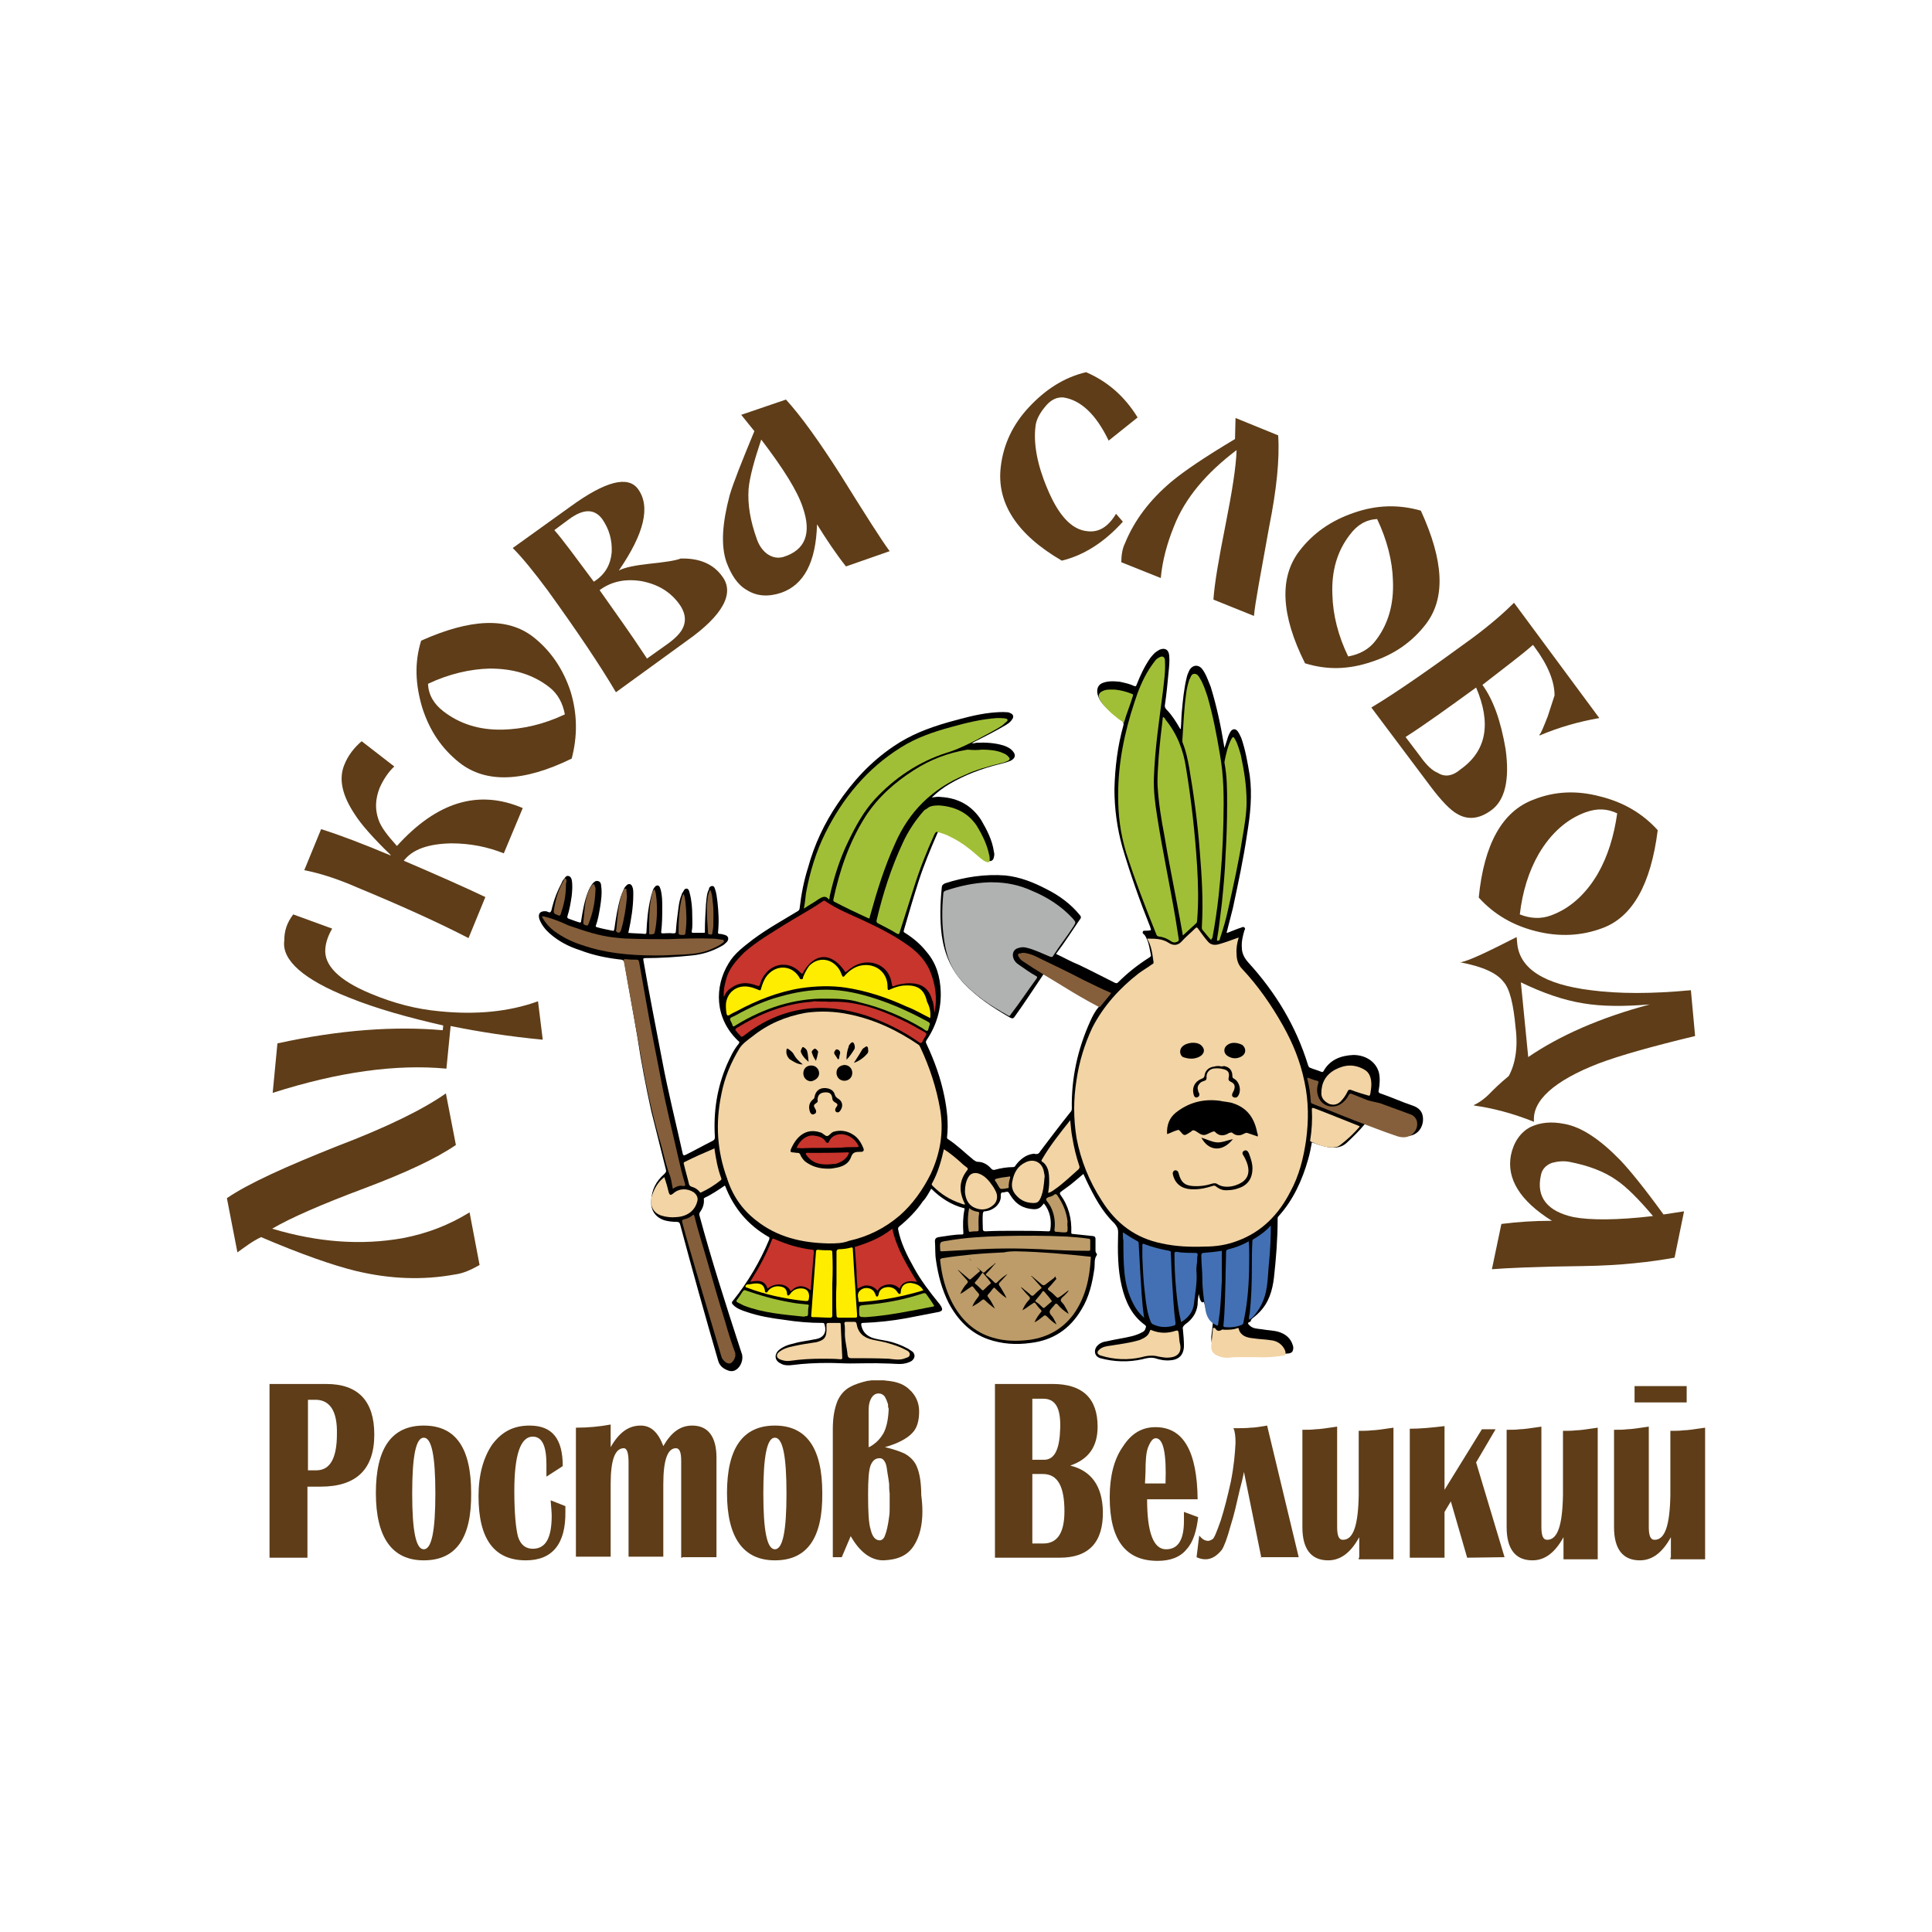 <?xml version="1.0" encoding="utf-8"?>
<!-- Generator: Adobe Illustrator 18.1.0, SVG Export Plug-In . SVG Version: 6.00 Build 0)  -->
<svg version="1.1" id="Layer_1" xmlns="http://www.w3.org/2000/svg" xmlns:xlink="http://www.w3.org/1999/xlink" x="0px" y="0px"
	 viewBox="0 0 367 367" enable-background="new 0 0 367 367" xml:space="preserve">
<rect fill="#FFFFFF" width="367" height="367"/>
<g>
	<g>
		<path d="M227.7,245.8c-0.1,0.6-0.2,1.3-0.2,2c-0.2,1.7-1.1,2.9-2.4,3.8c-0.3,0.3-0.5,0.5-0.4,0.9c0.1,1,0.2,2.1,0.2,3.1
			c0,1.7-0.9,2.7-2.6,2.8c-1,0.1-2-0.1-2.9-0.4c-0.8-0.2-1.7,0-2.4,0.2c-2.7,0.6-5.4,0.5-8-0.2c-1-0.3-1.3-1.3-0.7-2.2
			c0.5-0.6,1.1-0.9,1.9-1c1.7-0.4,3.3-0.6,4.9-1c0.7-0.2,1.3-0.4,2-0.8c0.4-0.2,0.5-0.6,0.6-1c0-0.1-0.1-0.2-0.2-0.3
			c-2.5-1.8-3.7-4.4-4.4-7.3c-0.8-3.3-0.8-6.7-0.7-10.3c0-0.7-0.2-1.1-0.7-1.7c-2.4-2.3-3.9-5.2-5.3-8.1c-0.2-0.4-0.4-0.9-0.6-1.3
			c-0.6,0.5-1.2,1-1.9,1.6c-0.7,0.6-1.6,1.2-2.4,1.8c-0.2,0.2-0.2,0.3-0.1,0.5c1.6,2.2,2.2,4.6,2.1,7.2c0,0.2,0,0.3,0.3,0.3
			c1.2,0.1,2.6,0.3,3.8,0.4c0.3,0,0.5,0.2,0.5,0.5c0,0.7,0,1.3,0,2.1c0,0.3,0,0.5,0.2,0.7c0.1,0.1,0.1,0.3,0,0.4
			c-0.5,0.7-0.3,1.7-0.4,2.4c-0.4,2.8-1,5.5-2.5,7.9c-2.2,3.7-5.4,5.8-9.6,6.3c-2.8,0.4-5.5,0.2-8.1-0.7c-3.4-1.2-5.8-3.7-7.5-6.9
			c-1.3-2.6-2-5.3-2.4-8.1c-0.2-1.2-0.1-2.4-0.2-3.6c0-0.5,0.2-0.7,0.7-0.8c1.5-0.2,2.9-0.5,4.4-0.5c0.3,0,0.3-0.1,0.3-0.3
			c-0.1-1.5-0.1-2.9,0.2-4.4c0-0.2,0.1-0.3-0.1-0.3c-2.4-0.6-4.5-2-6.2-3.7c-0.5,0.8-0.9,1.7-1.6,2.4c-1.2,1.8-2.8,3.4-4.5,4.8
			c-0.2,0.2-0.2,0.3-0.2,0.5c0.5,2.6,1.7,5,3,7.3c1.3,2.4,3,4.6,4.7,6.7c0.2,0.2,0.3,0.4,0.5,0.7c0.3,0.6,0.2,0.8-0.4,1
			c-2.1,0.4-4.1,0.8-6.2,1.2c-2.7,0.5-5.5,0.8-8.3,0.9c-0.3,0-0.3,0.1-0.3,0.4c0.2,1,0.7,1.8,1.8,2.3c0.9,0.4,2,0.5,3,0.7
			c1.5,0.3,2.8,0.8,4.1,1.5c0.3,0.2,0.6,0.4,0.9,0.6c0.5,0.6,0.4,1.2-0.2,1.7c-0.6,0.4-1.5,0.6-2.2,0.6c-0.9,0-1.9-0.1-2.8-0.1
			c-2.3-0.1-4.5,0-6.7,0c-1.3,0-2.8-0.1-4.1-0.1c-2.3,0-4.6,0.1-6.9,0.4c-0.7,0.1-1.6,0.1-2.2-0.3c-1.1-0.5-1.3-1.6-0.4-2.5
			c0.8-0.7,1.9-1.1,2.9-1.3c1.3-0.4,2.7-0.5,4-0.8h0.1c1.6-0.3,2.2-1.3,1.7-2.9c-0.1-0.2-0.2-0.2-0.3-0.2c-2.5,0-4.9-0.2-7.4-0.6
			c-2.4-0.3-4.8-0.7-7.1-1.5c-0.9-0.3-1.8-0.6-2.5-1.3c-0.3-0.3-0.4-0.5,0-0.9c2.8-3.5,5.1-7.4,6.8-11.5c0.1-0.3,0.1-0.5-0.2-0.6
			c-3.8-2.2-6.5-5.4-8.1-9.5c0-0.1-0.1-0.1-0.1-0.2c-1.2,0.8-2.5,1.7-3.8,2.3c-0.2,0.1-0.2,0.2-0.2,0.3c0.1,0.9-0.2,1.7-0.7,2.4
			c-0.2,0.3-0.2,0.5-0.1,0.8c2.3,8.5,5,16.9,7.7,25.2c0.1,0.3,0.2,0.6,0.3,0.9c0.4,1.1-0.2,2.6-1.1,3.1c-0.4,0.3-0.9,0.3-1.3,0.2
			c-0.9-0.3-1.8-0.8-2.1-2c-2.5-8.6-4.9-17.2-7.2-25.8c-0.1-0.4-0.3-0.5-0.7-0.5c-0.8,0-1.6-0.1-2.3-0.3c-1.8-0.6-2.6-2-2.5-3.7
			c0.1-2.1,0.9-3.7,2.5-5.1c0.3-0.3,0.4-0.5,0.3-0.8c-0.9-3.7-1.9-7.5-2.8-11.2c-1-4.6-1.9-9.2-2.6-13.9c-0.8-4.8-1.7-9.5-2.5-14.3
			c-0.1-0.3-0.2-0.4-0.5-0.5c-2.7-0.3-5.3-0.8-7.9-1.8c-2.2-0.7-4.1-1.7-5.8-3.2c-0.8-0.7-1.5-1.6-1.9-2.6c-0.4-1.1,0.1-1.7,1.2-1.6
			c0.3,0,0.7,0.4,0.9,0.1c0.2-0.2,0.2-0.6,0.3-0.9c0.4-1.6,1-3.1,1.8-4.6c0.1-0.3,0.3-0.6,0.5-0.8c0.2-0.3,0.4-0.6,0.8-0.5
			c0.4,0.1,0.5,0.4,0.6,0.7c0.2,1,0.1,2.1,0,3.1c-0.2,1.3-0.4,2.6-0.8,3.8c-0.1,0.3,0,0.4,0.2,0.5c0.6,0.2,1.3,0.5,2,0.7
			c0.3,0.1,0.4,0,0.4-0.3c0.3-1.9,0.6-3.7,1.3-5.5c0.2-0.5,0.5-1.1,0.9-1.6c0.3-0.3,0.6-0.6,1.1-0.4c0.4,0.1,0.5,0.6,0.5,0.9
			c0.2,1.3,0,2.7-0.2,4c-0.2,1.2-0.4,2.4-0.8,3.5c-0.1,0.2,0,0.2,0.1,0.3c1,0.3,2.1,0.5,3.1,0.7c0.3,0.1,0.2-0.2,0.3-0.3
			c0.3-2.1,0.6-4.1,1.2-6.1c0.2-0.5,0.4-1.1,0.7-1.7c0.1-0.2,0.3-0.4,0.5-0.6c0.4-0.3,0.8-0.2,1,0.3c0.2,0.4,0.2,0.9,0.2,1.5
			c0,2.4-0.4,4.8-0.9,7.1c0,0.1,0,0.1-0.1,0.2c1,0.1,2.1,0.1,3.2,0.2c0.3,0,0.3-0.2,0.3-0.4c0.1-2.2,0.3-4.4,0.8-6.4
			c0.1-0.5,0.3-1.1,0.5-1.7c0.2-0.3,0.4-0.7,0.8-0.7s0.5,0.5,0.6,0.8c0.3,1.1,0.3,2.2,0.3,3.3c0,1.6,0,3.1-0.2,4.7
			c0,0.2,0,0.3,0.3,0.3c0.6,0,1.2-0.1,2,0c0.4,0,0.5-0.1,0.5-0.5c0.1-1.5,0.3-3,0.5-4.5c0.1-0.8,0.3-1.7,0.6-2.4
			c0-0.1,0.1-0.3,0.2-0.4c0.2-0.3,0.3-0.7,0.7-0.7c0.4,0,0.5,0.4,0.6,0.8c0.4,1.5,0.5,2.9,0.5,4.4c0,0.9,0.1,1.9-0.1,2.9
			c0,0.2,0,0.3,0.3,0.3c0.6,0,1.2,0,2,0c0.3,0,0.2-0.2,0.2-0.3c0-1.7,0.1-3.4,0.2-5.1c0.1-0.8,0.1-1.7,0.4-2.5
			c0.1-0.2,0.2-0.4,0.2-0.6c0.1-0.2,0.3-0.4,0.6-0.4c0.3,0,0.4,0.2,0.5,0.5c0.3,0.8,0.4,1.8,0.5,2.6c0.2,1.9,0.3,3.7,0.1,5.7
			c0,0.2,0,0.3,0.3,0.3s0.7,0.1,1,0.2c0.7,0.2,0.8,0.8,0.4,1.3c-0.3,0.3-0.6,0.6-1,0.8c-1.8,1-3.6,1.6-5.7,1.8
			c-2.9,0.3-5.9,0.5-8.9,0.5c-0.3,0-0.3,0.1-0.3,0.3c1.1,6.4,2.4,12.9,3.6,19.2c1.1,5.9,2.6,11.8,3.9,17.7c0.1,0.3,0.2,0.3,0.5,0.2
			c1.8-0.9,3.4-1.8,5.2-2.7c0.3-0.2,0.4-0.3,0.4-0.7c-0.3-4.8,0.4-9.4,2.3-13.8c0.6-1.3,1.2-2.7,2.2-3.9c0.2-0.3,0.2-0.4-0.1-0.6
			c-4.5-4.3-4.5-10.3-1.8-14.7c1.1-1.9,2.9-3.2,4.7-4.6c2.7-2,5.6-3.6,8.4-5.3c0.2-0.1,0.4-0.3,0.4-0.6c0.3-2.6,0.8-5.2,1.6-7.7
			c1.2-4.4,3.1-8.4,5.6-12.1c2.9-4.3,6.3-8,10.6-10.9c3.2-2.2,6.6-3.5,10.4-4.6c2.6-0.7,5.3-1.5,8.1-1.8c1-0.1,2.2-0.2,3.2-0.1
			c0.2,0,0.4,0.1,0.6,0.2c0.5,0.2,0.6,0.7,0.3,1.1c-0.3,0.5-0.7,0.8-1.2,1.1c-2,1.2-4,2.2-6,3.2c-0.2,0.1-0.3,0.2-0.5,0.3
			c0.3,0,0.5,0,0.8-0.1c1.8-0.1,3.5,0,5.2,0.5c0.6,0.2,1.3,0.5,1.8,1.1c0.6,0.7,0.5,1.3-0.4,1.8c-0.7,0.3-1.5,0.5-2.3,0.7
			c-3.2,0.8-6.4,2-9.3,3.7c-1.2,0.7-2.4,1.6-3.4,2.6c0.6-0.1,1.2-0.2,1.8-0.1c3.2,0.2,5.8,1.6,7.6,4.4c1.1,1.9,2.1,3.8,2.4,6
			c0.1,0.3,0.1,0.7,0,1c-0.1,0.7-0.6,0.9-1.2,0.7c-0.6-0.2-1.1-0.6-1.6-1c-1.8-1.6-3.5-2.9-5.6-3.9c-0.5-0.3-1.1-0.4-1.7-0.7
			c-0.3-0.2-0.5,0-0.6,0.3c-1.3,3-2.6,6.1-3.6,9.2c-1,3.1-1.9,6.2-2.8,9.3c-0.1,0.3,0,0.4,0.2,0.5c1.6,1,3,2.2,4.1,3.6
			c1.9,2.2,2.6,4.8,2.7,7.6c0.1,3.3-0.8,6.4-2.7,9.2c-0.2,0.3-0.1,0.5,0,0.7c1.5,3.2,2.7,6.5,3.4,10c0.5,2.5,0.8,5.1,0.5,7.7
			c0,0.2,0,0.3,0.2,0.4c1.7,1.1,3.2,2.6,4.8,3.9c0.3,0.2,0.5,0.4,0.9,0.4c1,0,1.9,0.6,2.5,1.3c0.2,0.2,0.4,0.3,0.7,0.2
			c1.1-0.3,2.3-0.5,3.4-0.5c0.3,0,0.4-0.1,0.5-0.3c0.8-1.1,1.9-2,3.2-2.2c0.2,0,0.4-0.1,0.5,0c0.5,0.1,0.8-0.1,1-0.5
			c1.9-2.5,3.7-4.9,5.7-7.4c0.2-0.2,0.3-0.4,0.3-0.7c-0.1-5.8,1.1-11.3,3.5-16.6c0.4-0.9,0.9-1.9,1.6-2.7c0.2-0.2,0.1-0.3-0.1-0.4
			c-3.4-1.9-6.7-3.7-10.1-5.7c-0.3-0.2-0.4,0-0.5,0.2c-1.7,2.5-3.3,5-5.1,7.5c-0.4,0.6-0.5,0.7-1.2,0.3c-3.1-1.8-6-3.7-8.5-6.3
			c-2.5-2.6-3.8-5.7-4.3-9.2c-0.4-3-0.3-6.1,0-9.1c0-0.4,0.2-0.6,0.6-0.8c3.7-1.2,7.6-1.8,11.5-1.5c2.8,0.3,5.3,1.3,7.8,2.6
			c2.4,1.2,4.6,2.8,6.3,4.9c0.3,0.3,0.3,0.6,0,0.9c-1.5,2.2-2.9,4.4-4.5,6.5c1.5,0.7,2.9,1.5,4.4,2.1c2.3,1.1,4.6,2.3,6.8,3.4
			c0.3,0.1,0.4,0.1,0.6-0.1c1.8-1.8,3.7-3.3,5.9-4.7c0.3-0.2,0.4-0.3,0.3-0.6c-0.2-0.9-0.3-1.9-0.7-2.8c-0.2-0.4-0.3-0.8-0.7-1.1
			c-0.1-0.1-0.2-0.2-0.1-0.4c0-0.2,0.2-0.2,0.3-0.2c0.4,0,0.8,0,1.2-0.1c0.1-0.2-0.1-0.4-0.1-0.6c-2-5-3.8-10.1-5.3-15.2
			c-1-3.6-1.5-7.3-1.5-11c0.1-4.1,0.6-8.2,1.7-12.1c0.1-0.4,0-0.7-0.3-0.9c-1.3-1-2.7-2.1-3.7-3.3c-0.4-0.5-0.7-1-0.9-1.7
			c-0.2-0.9,0-1.7,0.8-2.1c1.1-0.5,2.3-0.4,3.4-0.3c0.9,0.2,1.9,0.4,2.7,0.8c0.3,0.1,0.4,0.1,0.5-0.2c0.7-1.8,1.5-3.5,2.6-5.1
			c0.4-0.5,0.8-1,1.3-1.3c0.2-0.1,0.3-0.2,0.5-0.3c1-0.4,1.7,0,1.8,1.1c0.1,1,0,2-0.1,3c-0.2,2.1-0.4,4.3-0.7,6.3
			c-0.1,0.4,0,0.7,0.3,1c1,1,1.8,2.3,2.5,3.5c0,0.1,0.1,0.1,0.2,0.2c0.1-1.1,0.1-2.3,0.2-3.3c0.2-2.2,0.4-4.3,0.9-6.4
			c0.1-0.5,0.3-1,0.6-1.6c0.6-0.9,1.6-1,2.3-0.2c0.8,1,1.2,2.3,1.7,3.5c1.1,3.6,1.9,7.3,2.5,11c0,0.2,0.1,0.4,0.1,0.6
			c0.2-0.7,0.5-1.5,0.7-2.2c0.1-0.3,0.3-0.7,0.5-1c0.4-0.5,0.9-0.5,1.3,0c0.3,0.4,0.5,0.9,0.7,1.3c0.8,2.3,1.2,4.7,1.6,7.1
			c0.5,3.7,0.1,7.5-0.5,11.1c-0.7,4.8-1.7,9.4-2.7,14.1c-0.4,1.6-0.8,3.1-1.2,4.7c0.3,0,0.6-0.2,0.9-0.3c0.6-0.2,1.2-0.5,1.9-0.7
			c0.2-0.1,0.4-0.2,0.6,0s0.1,0.4,0,0.5c-0.3,1-0.6,2.2-0.5,3.3c0,1.1,0.5,2,1.2,2.8c5.2,5.7,9.1,12.1,11.4,19.6
			c0.1,0.2,0.1,0.3,0.3,0.4c0.7,0.3,1.5,0.5,2.2,0.8c0.2,0.1,0.3,0,0.4-0.1c1.2-2.2,3.3-3,5.7-3.1c2,0,4.1,1,4.8,3.2
			c0.3,1.1,0.2,2.4,0,3.5c-0.1,0.3,0,0.5,0.3,0.6c2.1,0.7,4,1.6,6.1,2.3c1.8,0.6,2.1,1.8,2,3c-0.2,1.6-1.3,2.7-2.9,2.8
			c-1,0.1-2-0.3-2.9-0.6c-1.6-0.6-3.1-1.1-4.7-1.8c-0.3-0.1-0.4-0.1-0.6,0.2c-1,1.2-2.2,2.4-3.4,3.5c-1.2,1.1-2.7,1-4.1,0.7
			c-0.8-0.2-1.7-0.5-2.5-0.8c-0.2,1.1-0.4,2.2-0.7,3.2c-1.1,3.9-2.8,7.7-5.6,10.8c-0.2,0.2-0.2,0.3-0.2,0.6c0,3.7-0.3,7.5-0.7,11.1
			c-0.3,2.5-1,4.8-2.8,6.6c-0.3,0.3-0.6,0.6-1,0.9c-0.2,0.2-0.5,0.3-0.6,0.7c0,0.1-0.1,0.2-0.2,0.2c-0.6,0.2-0.2,0.5,0,0.7
			c0.6,0.6,1.5,0.6,2.3,0.7c1,0.2,2.2,0.2,3.2,0.5c1.3,0.4,2.3,1.2,2.7,2.6c0.1,0.3,0.1,0.6,0,0.9c-0.1,0.4-0.5,0.6-0.9,0.6
			c-1.1,0.1-2.3,0.2-3.3,0.2c-1.6,0-3.1,0-4.6-0.1c-0.9,0-1.8,0-2.7,0.1c-1,0.1-1.9-0.1-2.8-0.6c-1.1-0.6-1.2-1.7-1.2-2.8
			c0.1-1,0.3-2.1,0.3-3c0-0.2,0-0.3-0.1-0.4c-1-0.8-1.3-2-1.6-3.2C228.1,247.7,227.9,246.7,227.7,245.8L227.7,245.8z M198.3,228.6
			c-0.6,0.8-1,1.1-1.9,1.1c-2-0.1-3.4-0.9-4.5-2.7c-0.4-0.7-0.4-0.7-1.2-0.5c-0.1,0-0.1,0-0.2,0c-0.3,0-0.4,0.2-0.4,0.5
			c0.1,0.9-0.3,1.6-0.9,2.2c-0.6,0.5-1.2,0.8-2.1,0.9c-0.3,0-0.3,0.1-0.4,0.4c-0.1,1,0,2,0,3c0,0.3,0.2,0.4,0.5,0.4
			c1.8-0.1,3.6-0.1,5.4-0.1c2.2,0,4.4,0,6.5,0.1c0.2,0,0.3,0,0.4-0.2C199.8,231.9,199.5,230.1,198.3,228.6z"/>
		<path fill="#F2D4A5" d="M217.9,178.3c1.5,0,2.9,0,4.1,0.8c0.9,0.6,1.8,0.5,2.5-0.3c0.8-0.9,1.8-1.7,2.6-2.5c0.2-0.2,0.3-0.1,0.4,0
			c0.6,0.8,1.2,1.7,1.9,2.5c0.5,0.6,1.1,0.8,2,0.6c1.1-0.3,2.2-0.7,3.3-1.1c0.2-0.1,0.3-0.1,0.6-0.2c-0.3,1-0.5,2.1-0.4,3.1
			c0,1.1,0.3,2.1,1.1,2.9c3,3.2,5.5,6.8,7.7,10.7c1.9,3.4,3.3,6.8,4.1,10.7c0.8,3.7,0.8,7.4,0.3,11.1c-0.5,3.4-1.3,6.7-3,9.8
			c-2.2,4.3-5.4,7.6-10,9.3c-2.1,0.8-4.1,1.1-6.3,1.1c-2.7,0.1-5.4,0-8.1-0.6c-5-1-8.7-3.8-11.4-8.1c-2.4-3.7-4-7.7-4.8-11.9
			c-0.6-3.7-0.6-7.4,0-11.1c0.5-3.4,1.5-6.7,3-9.9c2.1-4.1,5.2-7.5,8.8-10.3c0.8-0.6,1.7-1.1,2.5-1.7c0.3-0.1,0.4-0.3,0.3-0.6
			C218.9,181.1,218.7,179.6,217.9,178.3z M238.9,215.9c0.1-0.3,0-0.5-0.1-0.8c-0.5-2.6-1.8-4.6-4.5-5.5c-0.8-0.3-1.8-0.3-2.6-0.5
			c-3.1-0.4-5.9,0.3-8.4,2.3c-1.2,1-1.7,2.4-1.6,4c0.1,0,0.1,0,0.1,0c0.6-0.2,1.1-0.5,1.8-0.7c0.2-0.1,0.3-0.1,0.5,0.1
			c0.3,0.3,0.6,0.8,0.9,0.8c0.4,0,0.8-0.4,1.2-0.6c0,0,0.1,0,0.1-0.1c0.3-0.3,0.6-0.2,0.9,0c0.5,0.3,0.9,0.7,1.5,0.7
			c0.5,0,1-0.4,1.6-0.6c0.2-0.1,0.4-0.1,0.5,0c0.8,0.9,1.8,0.8,2.7,0.2h0.1c0.2-0.1,0.4-0.1,0.5,0c0.7,0.6,1.5,0.6,2.3,0.1h0.1
			c0.2-0.2,0.4-0.1,0.7,0C238,215.6,238.5,215.7,238.9,215.9z M232.8,226.1c0.9,0,1.6-0.1,2.2-0.3c1.8-0.5,2.8-1.7,2.9-3.5
			c0.1-1.1-0.3-2.3-0.7-3.3c-0.2-0.4-0.5-0.6-0.9-0.4c-0.3,0.2-0.4,0.5-0.1,0.9c0.3,0.5,0.6,1.1,0.8,1.8c0.3,1.1,0.2,2.2-0.7,3
			c-1,0.9-3.5,1.7-5.1,0.6c-0.3-0.2-0.5-0.1-0.8-0.1c-1.2,0.4-2.5,0.6-3.8,0.5c-1.6-0.1-2.3-0.8-2.7-2.4c-0.1-0.4-0.3-0.6-0.7-0.6
			c-0.3,0.1-0.5,0.4-0.4,0.8c0.4,1.8,1.7,2.7,3.4,2.8c1.5,0.1,2.8-0.2,4.1-0.6c0.2-0.1,0.4-0.1,0.6,0
			C231.6,225.9,232.3,226.1,232.8,226.1z M231.6,202.5c-0.4,0-0.6,0-0.9,0.1c-1,0.1-1.8,0.7-1.9,1.8c-0.1,0.3-0.2,0.4-0.5,0.5
			c-1.3,0.5-2,1.7-1.5,3.2c0.1,0.3,0.4,0.5,0.7,0.3c0.3-0.1,0.4-0.4,0.3-0.7c-0.1-0.2-0.2-0.3-0.2-0.5c-0.2-0.6-0.1-1,0.4-1.5
			c0.2-0.2,0.5-0.3,0.8-0.4c0.3-0.1,0.4-0.2,0.4-0.6c-0.1-0.8,0.4-1.5,1.2-1.7c0.6-0.1,1.3-0.1,2,0.1c0.9,0.2,1.2,0.7,1,1.6
			c-0.1,0.4,0,0.6,0.4,0.8c0.7,0.3,0.9,0.8,0.6,1.6c-0.1,0.2-0.2,0.4-0.3,0.6c-0.1,0.3-0.1,0.6,0.2,0.7c0.3,0.2,0.6,0.1,0.8-0.1
			c0.8-1,0.4-2.8-0.7-3.4c-0.2-0.1-0.3-0.2-0.3-0.5c0-1-0.5-1.7-1.6-1.9C232.3,202.6,231.9,202.6,231.6,202.5z M226.3,201.1
			c0.8,0,1.6-0.3,2-0.7c0.6-0.6,0.5-1.3-0.2-1.9c-0.9-0.7-2.8-0.5-3.6,0.4c-0.5,0.6-0.4,1.5,0.2,1.9
			C225.3,201,225.8,201.1,226.3,201.1z M234.4,198.1c-0.4,0-0.8,0.1-1.1,0.3c-0.9,0.5-1,1.6-0.1,2.2c0.8,0.5,1.7,0.6,2.6,0.1
			c0.9-0.5,1-1.5,0.2-2.2C235.4,198.2,234.9,198.1,234.4,198.1z M234.2,216.4c-1.1,0.2-2.1,0.7-3.1,0.6s-1.9-0.6-2.9-0.9
			C229.6,218.7,232.2,218.9,234.2,216.4z"/>
		<path fill="#F2D4A5" d="M157.4,236.2c-5.1-0.1-9.8-1.2-13.8-4.4c-2.7-2.1-4.5-4.8-5.5-8c-1.9-5.2-2.2-10.4-1.1-15.8
			c0.6-3.2,1.8-6.1,3.5-8.9c0.6-0.9,1.6-1.6,2.4-2.2c3-2.4,6.3-3.8,10.1-4.5c2.8-0.4,5.6-0.3,8.4,0.3c4.8,1,9,3,13,5.7
			c0.2,0.1,0.3,0.3,0.4,0.5c1.8,3.8,3.1,7.8,3.8,11.9c0.7,4.3,0,8.3-1.8,12.2c-1.5,3-3.4,5.7-5.9,7.9c-2.8,2.4-6,4-9.6,4.8
			C160,236.2,158.8,236.2,157.4,236.2z M157.3,222c0.3,0,0.7,0,1.1-0.1c1.5-0.2,2.8-0.7,3.3-2.2c0.3-0.8,0.8-0.9,1.6-0.9
			c0.1,0,0.2,0,0.3,0c0.4,0,0.6-0.3,0.4-0.7c-0.4-1-1-2-2-2.6c-1.1-0.7-2.4-0.9-3.7-0.5c-0.5,0.2-0.8,0.8-1.2,0.8s-0.8-0.6-1.3-0.7
			c-2.8-0.9-4.6,0.9-5.6,3.3c-0.1,0.3,0,0.5,0.3,0.5s0.7,0.1,1,0.1c0.3,0,0.4,0.1,0.5,0.3c0.2,0.5,0.5,0.9,0.9,1.3
			C154.2,221.6,155.6,222,157.3,222z M156.9,207.5c0.7,0,1.1,0.3,1.2,1.1c0,0.4,0.2,0.6,0.5,0.8c0.6,0.3,0.6,0.5,0.2,1
			c-0.2,0.3-0.2,0.6,0,0.8c0.3,0.2,0.6,0.1,0.8-0.2c0.6-0.8,0.5-1.8-0.4-2.3c-0.3-0.2-0.5-0.4-0.6-0.7c-0.2-0.8-0.8-1.2-1.7-1.3
			c-1.2-0.1-2,0.5-2.2,1.8c0,0.1-0.1,0.2-0.2,0.3c-0.8,0.6-1,1.5-0.6,2.5c0.2,0.4,0.5,0.5,0.8,0.3c0.4-0.1,0.4-0.6,0.2-0.9
			c-0.4-0.7-0.4-0.8,0.2-1.2c0.2-0.1,0.3-0.3,0.2-0.5C155.3,207.9,155.9,207.5,156.9,207.5z M158.9,203.8c0,0.8,0.6,1.5,1.5,1.5
			c0.8,0,1.5-0.6,1.5-1.5c0-0.8-0.6-1.5-1.5-1.5C159.5,202.4,158.9,202.9,158.9,203.8z M155.6,203.9c0-0.8-0.6-1.5-1.5-1.5
			s-1.5,0.6-1.5,1.5c0,0.8,0.6,1.5,1.5,1.5C155,205.2,155.6,204.6,155.6,203.9z M152.5,202.2c-0.6-0.5-1.3-1.1-1.7-1.9
			c-0.2-0.4-0.6-0.7-1-1c-0.3-0.2-0.4-0.1-0.4,0.2c-0.1,0.6,0.1,1.2,0.6,1.7C150.8,201.7,151.5,202.2,152.5,202.2z M162.2,201.9
			c0.9-0.3,1.8-0.9,2.5-1.7c0.2-0.2,0.3-0.5,0.2-0.8c0-0.2,0-0.5-0.2-0.6c-0.2-0.1-0.3,0.1-0.5,0.2c-0.2,0.1-0.4,0.3-0.5,0.5
			C163.2,200.4,162.7,201.1,162.2,201.9z M160.8,201.3c0.6-0.6,1-1.2,1.5-2c0.2-0.3,0-1.2-0.3-1.3c-0.2-0.1-0.7,0.4-0.8,0.8v0.1
			C160.9,199.6,160.8,200.5,160.8,201.3z M153.6,201.7c-0.1-0.8-0.1-1.5-0.3-2.1c-0.1-0.3-0.4-0.5-0.7-0.7c-0.1,0-0.2,0-0.2,0.1
			c-0.2,0.3-0.4,0.7-0.2,1C152.5,200.7,153,201.2,153.6,201.7z M155,201.5c0.2-0.6,0.3-1,0.4-1.6c0.1-0.2-0.4-0.7-0.6-0.7
			s-0.7,0.5-0.6,0.7C154.4,200.5,154.6,201,155,201.5z M159.6,200c0-0.3-0.2-0.5-0.4-0.6c-0.2-0.1-0.4-0.1-0.5,0.1
			c-0.2,0.2-0.3,0.4-0.2,0.7c0.2,0.3,0.4,0.6,0.6,0.9c0.1,0.2,0.2,0.2,0.3-0.1C159.4,200.8,159.5,200.4,159.6,200z"/>
		<path fill="#B0B1B1" d="M188.4,167.6c2.7,0,5.2,0.5,7.6,1.6c2.9,1.2,5.6,2.9,7.8,5.3c0.6,0.7,0.6,0.7,0.1,1.5
			c-1.2,1.9-2.6,3.6-3.8,5.5c-0.2,0.4-0.4,0.3-0.7,0.2c-1.5-0.6-2.8-1.3-4.5-1.7c-0.5-0.1-0.9-0.1-1.5,0.1c-0.8,0.2-1.2,1-0.9,1.9
			c0.2,0.6,0.6,1,1.1,1.3c1,0.7,2.1,1.5,3.2,2.1c0.2,0.1,0.3,0.2,0.1,0.5c-1.7,2.3-3.2,4.6-4.9,6.8c-0.1,0.2-0.2,0.4-0.5,0.2
			c-3.4-1.9-6.5-3.9-9.1-6.9c-1.8-2.1-2.6-4.5-3-7.1c-0.5-3.1-0.5-6.1-0.2-9.2c0-0.3,0.2-0.4,0.4-0.5c2.7-0.9,5.4-1.5,8.3-1.6
			C188.2,167.6,188.3,167.6,188.4,167.6z"/>
		<path fill="#BD9C69" d="M193.2,237.7c4.6,0.1,9.1,0.5,13.7,1c0.2,0,0.4,0,0.3,0.3c-0.2,3.8-1,7.5-3.3,10.7
			c-2.1,2.8-4.9,4.3-8.2,4.8c-2.4,0.3-4.8,0.3-7.1-0.4c-3.5-1-6-3.4-7.7-6.6c-1.3-2.5-2-5.2-2.3-8c-0.1-0.4,0.2-0.4,0.4-0.5
			c1.9-0.3,3.7-0.5,5.6-0.7c2.1-0.2,4.1-0.3,6.1-0.4C191.6,237.7,192.4,237.7,193.2,237.7z M184.3,239.3
			C184.3,239.3,184.4,239.4,184.3,239.3c0.6,0.7,1.1,1.3,1.7,1.9c0.2,0.2,0.2,0.3,0,0.4c-0.5,0.4-0.9,0.8-1.5,1.3
			c-0.2,0.2-0.3,0.2-0.5,0c-0.6-0.5-1.2-1-1.9-1.6c0,0-0.1-0.1-0.1,0c0,0,0,0.1,0.1,0.1c0.5,0.6,1,1.1,1.6,1.8
			c0.2,0.2,0.2,0.4,0,0.6c-0.5,0.5-0.9,1.1-1.3,2c0.8-0.4,1.3-0.9,2-1.3c0.2-0.2,0.3-0.2,0.5,0c0.3,0.4,0.6,0.8,0.9,1.1
			c0.3,0.3,0.2,0.5,0,0.8c-0.4,0.5-0.8,1-1.1,1.8c0.7-0.4,1.2-0.7,1.8-1.2c0.2-0.2,0.4-0.2,0.6,0c0.5,0.5,1.1,1,1.9,1.6
			c-0.4-0.8-0.8-1.6-1.3-2.2c-0.1-0.2-0.2-0.3,0-0.5c0.3-0.3,0.6-0.7,0.9-1.1c0.2-0.2,0.3-0.3,0.5,0c0.6,0.6,1.2,1.2,2.1,1.8
			c-0.3-0.7-0.7-1.3-1.1-2c-0.5-0.7-0.5-0.7,0.1-1.3c0.4-0.4,0.8-0.9,1.2-1.3c-0.7,0.4-1.3,0.9-2,1.6c-0.2,0.2-0.3,0.2-0.5,0
			c-0.5-0.5-0.9-0.9-1.5-1.3c-0.2-0.2-0.2-0.3,0-0.4c0.5-0.5,1-1.1,1.5-1.7c0.1-0.1,0.2-0.1,0.2-0.2c-0.1-0.1-0.2,0.1-0.2,0.1
			c-0.6,0.5-1.2,0.9-1.8,1.5c-0.2,0.2-0.3,0.2-0.5,0c-0.6-0.5-1.2-1-1.9-1.6C184.4,239.3,184.4,239.3,184.3,239.3
			c0-0.1,0-0.2-0.2-0.2C184.2,239.2,184.3,239.2,184.3,239.3z M200.5,242.5c-0.1,0-0.2,0.1-0.2,0.2c-0.5,0.4-1.1,0.8-1.7,1.3
			c-0.3,0.2-0.4,0.2-0.7,0c-0.6-0.5-1.2-1-1.9-1.6c0,0-0.1-0.1-0.1,0c0,0,0,0.1,0.1,0.1c0.5,0.6,1.1,1.2,1.7,1.9
			c0.2,0.2,0.2,0.3,0,0.4c-0.5,0.4-0.9,0.8-1.3,1.2c-0.2,0.2-0.4,0.2-0.6,0c-0.4-0.4-0.8-0.7-1.2-1c-0.2-0.2-0.4-0.4-0.7-0.5
			c0.5,0.6,1,1.2,1.6,1.8c0.2,0.2,0.2,0.4,0,0.6c-0.5,0.5-0.9,1.1-1.3,2c0.8-0.4,1.3-0.9,2-1.3c0.2-0.2,0.3-0.2,0.5,0
			c0.3,0.4,0.6,0.8,1,1.2c0.2,0.2,0.2,0.3,0,0.5c-0.4,0.5-0.8,1-1.2,1.9c0.6-0.3,1.1-0.7,1.6-1.1c0.3-0.3,0.5-0.3,0.8,0
			c0.5,0.5,1,1,1.8,1.5c-0.2-0.5-0.4-0.8-0.6-1.2c-0.2-0.4-0.8-0.8-0.7-1.3c0.1-0.4,0.6-0.8,0.9-1.2c0.2-0.3,0.4-0.4,0.7,0
			c0.5,0.6,1.1,1.1,2,1.7c-0.2-0.6-0.5-1.1-0.8-1.6c-0.2-0.4-0.7-0.7-0.7-1c0-0.4,0.5-0.7,0.8-1c0.2-0.3,0.6-0.5,0.7-0.9
			c-0.6,0.4-1.1,0.9-1.8,1.3c-0.2,0.1-0.3,0.2-0.5,0c-0.5-0.5-0.9-0.9-1.5-1.3c-0.2-0.2-0.2-0.3,0-0.5c0.5-0.5,0.9-1,1.5-1.7
			C200.4,242.7,200.6,242.7,200.5,242.5c0,0.1,0.1,0,0.1,0S200.6,242.5,200.5,242.5C200.5,242.4,200.5,242.5,200.5,242.5z"/>
		<path fill="#A1BF36" d="M212.4,151c0-6,1.2-11.9,3.1-17.6c0.7-2.2,1.6-4.4,2.8-6.3c0.4-0.6,0.8-1.2,1.3-1.8
			c0.1-0.1,0.2-0.2,0.4-0.3c0.3-0.2,0.7-0.4,1-0.2c0.3,0.2,0.3,0.6,0.3,0.9c0.1,2-0.2,3.8-0.4,5.7c-0.7,5.4-1.5,10.7-1.7,16.2
			c-0.1,2.5,0.2,4.9,0.6,7.4c1,6.5,2.4,13,3.5,19.5c0.2,1.2,0.4,2.5,0.6,3.8c0.1,0.4-0.1,0.6-0.6,0.7c-0.4,0.1-0.7-0.1-1-0.3
			c-0.6-0.4-1.3-0.7-2.1-0.8c-0.2,0-0.4-0.1-0.5-0.3c-2.1-5.2-4.1-10.4-5.8-15.7C212.8,158.1,212.4,155,212.4,151z"/>
		<path fill="#C7352D" d="M137.5,189.4c-0.1-1.1,0.1-2.2,0.4-3.2c0.5-2.2,2-3.8,3.5-5.3c2.4-2.1,5-3.6,7.7-5.3
			c2.4-1.5,4.9-2.8,7.2-4.4c0.2-0.1,0.3-0.2,0.5,0c2.2,1.5,4.7,2.5,7.1,3.6c2.8,1.3,5.6,2.7,8.2,4.5c1.9,1.3,3.5,2.8,4.5,5
			c1.1,2.6,1.5,5.3,0.9,8.1c-0.1-0.7-0.1-1.5-0.3-2.1c0-0.1,0-0.2-0.1-0.2c-0.6-2.4-2.1-3.5-5-3.3c-0.7,0.1-1.6,0.2-2.2,0.5
			c-0.5,0.2-0.4-0.1-0.5-0.4c-0.3-2.2-1.7-3.6-3.7-4c-1.8-0.3-3.3,0.3-4.7,1.5c-0.1,0.1-0.3,0.2-0.4,0.3c-2.6-4-6-3.8-8.2,0.3
			c-0.1,0-0.2-0.2-0.3-0.2c-2-2.2-5.1-2-6.8,0.3c-0.4,0.5-0.7,1.1-0.9,1.8c-0.1,0.4-0.2,0.5-0.7,0.3c-1.8-0.7-3.4-0.6-5,0.6
			C138.1,188.2,137.8,188.7,137.5,189.4z"/>
		<path fill="#A1BF36" d="M186.5,142.4c1.3,0,2.7,0.1,3.9,0.6c0.5,0.2,0.9,0.4,1.2,0.8c0.3,0.3,0.2,0.5-0.1,0.7
			c-0.4,0.2-0.9,0.4-1.5,0.5c-2.3,0.6-4.6,1.2-6.7,2.2c-6.2,2.6-10.6,6.9-13.3,13.1c-2,4.4-3.4,8.9-4.7,13.6c0,0.1-0.1,0.2-0.1,0.4
			c0,0.2-0.1,0.2-0.3,0.1c-2.2-1-4.3-2-6.4-3.1c-0.2-0.1-0.2-0.2-0.2-0.4c1.2-5.6,3-10.9,6.1-15.8c2.4-3.7,5.6-6.5,9.2-8.8
			c3.1-2,6.5-3.3,10.2-3.9C184.9,142.5,185.7,142.5,186.5,142.4z"/>
		<path fill="#A1BF36" d="M157.5,170.9c-0.7-0.9-1.3-0.5-2-0.1c-0.8,0.6-1.8,1.1-2.8,1.8c0.2-1,0.3-2,0.4-2.9
			c0.7-3.9,1.9-7.9,3.7-11.5c3.3-6.6,7.9-12.2,14.3-16.2c3-1.9,6.3-3,9.6-3.9c2.9-0.8,5.7-1.5,8.7-1.7c0.5,0,1.1,0,1.7,0.1
			c0.3,0.1,0.4,0.3,0.2,0.5c-0.3,0.3-0.6,0.5-0.9,0.8c-1.2,0.8-2.6,1.5-3.9,2.2c-0.4,0.2-0.7,0.4-1.1,0.6c-1.8,0.9-3.6,1.8-5.6,2.4
			c-5.3,1.7-9.9,4.8-13.6,8.8c-2.2,2.4-3.7,5.2-5.1,8.1c-1.6,3.3-2.7,6.8-3.5,10.4C157.6,170.5,157.6,170.6,157.5,170.9z"/>
		<path fill="#A1BF36" d="M230.1,178.6c-0.6-0.6-1.1-1.3-1.7-2c-0.1-0.1-0.1-0.3-0.1-0.5c0.3-4.9,0-9.6-0.4-14.5
			c-0.4-5.3-1.1-10.5-2-15.8c-0.3-1.6-0.6-3.1-1.2-4.6c-0.1-0.2-0.1-0.4-0.1-0.6c0.2-2.9,0.3-5.8,0.7-8.7c0.1-0.9,0.3-1.8,0.6-2.7
			c0-0.1,0-0.1,0.1-0.2c0.2-0.4,0.3-1,0.9-1c0.5,0,0.8,0.4,1,0.8c0.7,1.1,1.1,2.4,1.5,3.6c1,3.5,1.7,7.1,2.3,10.7
			c0.8,4.3,0.8,8.5,0.7,12.9c-0.1,4.8-0.4,9.4-0.9,14.1c-0.3,2.7-0.7,5.4-1.2,8.1C230.1,178.3,230.1,178.4,230.1,178.6z"/>
		<path fill="#A1BF36" d="M224.7,177.7c-0.4-2.1-0.7-4-1.1-6c-0.8-4.3-1.7-8.6-2.4-12.9c-0.6-3.1-1.1-6.2-1.3-9.4
			c-0.1-1.9,0.1-3.7,0.2-5.6c0.2-2.5,0.5-5.1,0.8-7.6c0.3,0.1,0.4,0.3,0.5,0.5c2.2,2.7,3.4,5.8,3.9,9.2c1,6.1,1.7,12.3,2.1,18.6
			c0.2,3.4,0.3,6.9,0,10.4c0,0.3-0.1,0.4-0.3,0.6C226.3,176.2,225.6,176.9,224.7,177.7z"/>
		<path fill="#A1BF36" d="M178.4,153c2.9,0.2,5.4,1.3,7.1,3.8c1.1,1.8,2,3.6,2.4,5.6c0.1,0.3,0.1,0.6,0.1,0.9c0,0.5-0.2,0.6-0.7,0.4
			c-0.5-0.2-0.8-0.5-1.2-0.8c-1.7-1.5-3.4-2.9-5.5-3.9c-0.7-0.4-1.6-0.7-2.3-0.9c-0.4-0.2-0.6,0-0.8,0.4c-1.5,3.3-2.8,6.6-3.9,10.1
			c-0.9,2.8-1.8,5.7-2.7,8.5c-0.1,0.4-0.2,0.4-0.6,0.2c-1.1-0.7-2.4-1.3-3.5-1.9c-0.2-0.1-0.3-0.2-0.3-0.5c1.2-5.1,2.8-10.1,5-14.8
			c1-2.2,2.4-4.3,4-6.1c0.2-0.2,0.4-0.3,0.6-0.4C176.6,153.1,177.4,153,178.4,153z"/>
		<path fill="#FFED00" d="M176.7,193.4c-1.6-0.8-2.9-1.6-4.5-2.2c-3.7-1.7-7.6-3-11.6-3.6c-2.8-0.4-5.6-0.3-8.4,0.1
			c-4.4,0.7-8.4,2.3-12.3,4.4c-0.4,0.2-0.9,0.4-1.3,0.7c-0.4,0.2-0.5,0.1-0.6-0.3c-0.1-0.8-0.2-1.6,0-2.4c0.5-2,2.4-3.1,4.5-2.6
			c0.5,0.1,1,0.3,1.5,0.5c0.4,0.2,0.5,0.2,0.6-0.3c0.2-0.7,0.5-1.5,0.9-2.1c1.7-2.4,4.8-2.4,6.3,0c0.1,0.2,0.2,0.5,0.5,0.4
			c0.3,0,0.2-0.3,0.3-0.5c0.3-0.7,0.6-1.3,1.1-2c1.5-1.6,3.8-1.6,5.3,0.1c0.4,0.4,0.7,1,0.9,1.6c0.2,0.4,0.3,0.5,0.6,0.1
			c0.8-0.9,1.9-1.7,3.1-1.9c2.7-0.5,5,1.3,5,4v0.1c0,0.6,0.1,0.7,0.6,0.4c0.9-0.4,1.9-0.7,2.8-0.7c2.4-0.1,3.6,0.8,4.1,3.1
			C176.7,191.4,176.8,192.4,176.7,193.4z"/>
		<path fill="#855F3B" d="M127.8,225.8c-0.2-1-0.3-2-0.7-2.9c-0.8-2.2-1.2-4.6-1.9-6.7c-1-3.6-1.9-7.4-2.6-11
			c-0.7-3.4-1.2-6.9-1.9-10.4c-0.7-4-1.5-8.2-2.2-12.2c-0.1-0.4,0-0.4,0.4-0.4c0.7,0.1,1.5,0.1,2.1,0.1c0.3,0,0.3,0.2,0.4,0.4
			c0.4,2.3,0.8,4.6,1.2,6.8c0.9,5.3,2,10.5,3,15.8c0.9,4.8,2.1,9.5,3.2,14.4c0.4,1.8,0.8,3.4,1.3,5.1c0.1,0.3,0.1,0.5-0.3,0.5
			C129.1,225.1,128.5,225.4,127.8,225.8z"/>
		<path fill="#A1BF36" d="M236.8,152.4c0,2.1-0.4,4.5-0.8,6.8c-0.7,4.6-1.7,9-2.7,13.5c-0.4,1.9-0.9,3.6-1.5,5.4
			c0,0.1-0.1,0.2-0.1,0.4c-0.1,0.2-0.3,0.2-0.4,0.2c-0.2,0-0.1-0.2-0.1-0.4c0.4-2.2,0.6-4.5,0.9-6.7c0.3-3,0.6-6,0.7-9.1
			c0.2-3.2,0.3-6.5,0.3-9.8c0-2.6,0-5.2-0.5-7.8c0-0.1,0-0.2,0-0.2c0.3-1.5,0.6-2.9,1.3-4.3c0.3-0.5,0.4-0.5,0.7,0
			c0.5,0.9,0.8,2,1.1,3C236.3,146.3,236.8,149.1,236.8,152.4z"/>
		<path fill="#855F3B" d="M124.6,181.5c-5.3,0-9.8-0.5-14.1-2c-1.9-0.6-3.7-1.5-5.3-2.7c-0.8-0.6-1.6-1.5-2.1-2.4
			c-0.1-0.1-0.2-0.2-0.1-0.3s0.2,0,0.4,0c1.6,0.4,3.1,1,4.6,1.7c2.9,1,5.8,2,8.8,2.3c0.9,0.1,1.8,0.2,2.7,0.2c2.5,0.1,5,0.1,7.4,0.1
			c2.8-0.1,5.6-0.2,8.4-0.1c0.6,0,1.1,0.1,1.8,0.2c0.2,0,0.3,0,0.4,0.2c0.1,0.2-0.1,0.3-0.2,0.4c-0.6,0.5-1.5,0.9-2.2,1.2
			c-1.6,0.7-3.2,0.9-5,1C128.1,181.4,126,181.5,124.6,181.5z"/>
		<path fill="#C7352D" d="M169.5,233.4c0.8,3.7,2.7,6.8,4.7,10.1c-0.7-0.1-1.3-0.2-2,0c-0.6,0.2-1.1,0.6-1.3,1.3
			c-0.6-0.6-1.3-0.9-2.2-0.8c-0.8,0.1-1.6,0.4-2,1.2c-0.5-0.6-1-0.9-1.8-1c-0.7-0.1-1.3,0.2-2,0.6c-0.1-1.2-0.2-2.4-0.2-3.5
			c-0.1-1.3-0.2-2.8-0.3-4.1c0-0.2-0.1-0.4,0.2-0.4C165.2,236,167.5,235,169.5,233.4z"/>
		<path fill="#855F3B" d="M248.4,204.7c0.6,0.2,1.2,0.5,1.8,0.6c0.3,0.1,0.3,0.2,0.2,0.5c-0.2,0.7-0.3,1.3-0.1,2.1
			c0.5,2.2,2.9,3,4.7,1.6c0.5-0.4,0.9-0.9,1.2-1.5c0.2-0.3,0.3-0.3,0.6-0.2c1,0.4,2,0.8,3,1.2c0.9,0.3,2.1,0.4,3,0.8
			c1.7,0.6,3.2,1.2,4.9,1.8c1.8,0.5,1.8,2.4,1,3.4c-0.7,1-2,1.3-3.4,0.8c-2.7-0.9-5.4-2-8.1-3c-2.6-1-5.2-2.1-7.8-3.1
			c-0.2-0.1-0.4-0.1-0.4-0.4c-0.1-1.6-0.3-3-0.7-4.5C248.4,204.9,248.4,204.8,248.4,204.7z"/>
		<path fill="#C7352D" d="M150.2,245.3c-0.7-1.6-3-1.7-4.4-0.5c-0.5-1.7-1.9-1.6-3.3-1.3c0.1-0.2,0.2-0.3,0.3-0.5
			c1.5-2.4,2.8-4.8,3.8-7.4c0.1-0.3,0.2-0.4,0.6-0.2c2.3,1,4.6,1.7,7.1,2c0.2,0,0.3,0.1,0.3,0.4c-0.2,2.4-0.4,4.8-0.6,7.3
			C152.6,244,151.3,244.1,150.2,245.3z"/>
		<path fill="#4370B4" d="M217,238.8c0-0.7,0-1.6,0-2.3c0-0.2,0.1-0.3,0.3-0.2c1.6,0.6,3.1,1,4.8,1.3c0.4,0.1,0.3,0.3,0.3,0.5
			c0.1,1.5,0.1,2.8,0.2,4.3c0.2,3,0.3,6,0.7,8.9c0,0.3,0,0.4-0.3,0.5c-1.3,0.4-2.6,0.4-3.9-0.2c-0.3-0.1-0.4-0.3-0.5-0.5
			c-0.7-1.7-0.9-3.5-1.1-5.3C217.2,243.5,217.1,241.1,217,238.8z"/>
		<path fill="#855F3B" d="M139.7,257.4c0,0.6-0.6,1.6-1.1,1.6c-0.5,0.1-1.2-0.5-1.5-1.1c-1.6-5.4-3.2-10.8-4.8-16.2
			c-0.9-3.2-1.9-6.4-2.7-9.5c-0.1-0.4,0-0.5,0.4-0.6c0.5-0.1,1-0.3,1.5-0.7c0.2-0.2,0.3-0.2,0.4,0.1c0.7,2.8,1.6,5.6,2.4,8.4
			c1.1,3.8,2.2,7.7,3.4,11.5c0.6,2.1,1.2,4.1,2,6.2C139.6,257.3,139.7,257.4,139.7,257.4z"/>
		<path fill="#BD9C69" d="M197.7,237.3c-4.3-0.2-8.8-0.2-13.3,0.1c-1.9,0.1-3.6,0.2-5.5,0.3c-0.3,0-0.3-0.1-0.3-0.3
			c-0.1-1.5-0.1-1.5,1.3-1.7c3.4-0.6,6.8-0.8,10.4-0.9c4.1-0.1,8.3-0.1,12.4,0.1c1.3,0.1,2.8,0.2,4.1,0.4c0.2,0,0.3,0.1,0.3,0.3
			c0,0.5,0,1.1,0,1.7c0,0.3-0.1,0.3-0.4,0.3C204,237.6,201,237.5,197.7,237.3z"/>
		<path fill="#A1BF36" d="M156.9,189.7c-5.8-0.1-11.7,1.7-17.2,5.1c-0.4,0.3-0.5,0.2-0.6-0.2c-0.1-0.4-0.5-0.8-0.4-1.1
			c0.1-0.3,0.7-0.4,1-0.6c2.7-1.5,5.5-2.8,8.5-3.6c2.8-0.8,5.7-1.3,8.7-1.3c3.2,0,6.3,0.7,9.4,1.7c3.4,1.1,6.7,2.6,10,4.4
			c0.3,0.2,0.4,0.3,0.3,0.6c-0.2,0.4-0.2,0.9-0.4,1.1c-0.3,0.1-0.7-0.3-1-0.5c-3.7-2.2-7.7-3.9-11.9-4.9
			C161.4,189.8,159.4,189.7,156.9,189.7z"/>
		<path fill="#4370B4" d="M237.2,235.8c0.1,0.9,0.1,1.9,0.1,2.8c0,3.5-0.1,6.9-0.7,10.5c-0.1,0.7-0.3,1.5-0.4,2.1
			c0,0.3-0.2,0.4-0.4,0.5c-1,0.4-2.1,0.5-3.1,0.4c-0.2,0-0.3-0.1-0.3-0.3c0.3-2.9,0.3-5.8,0.4-8.8c0-1.7,0.1-3.4,0.1-5.1
			c0-0.4,0.1-0.5,0.5-0.6C234.6,237,235.8,236.6,237.2,235.8z"/>
		<path fill="#C7352D" d="M157.6,190.3c4.8-0.2,9.2,1.3,13.6,3.4c1.6,0.7,3,1.6,4.5,2.4c0.3,0.2,0.3,0.3,0.2,0.6
			c-0.3,0.4-0.5,0.8-0.7,1.2c-0.2,0.3-0.3,0.3-0.6,0.1c-3.1-2.2-6.4-3.8-10.1-5.1c-3.8-1.2-7.8-1.8-11.8-1.2
			c-4.1,0.6-7.9,2.3-11.2,4.9c-0.6,0.4-0.6,0.5-1,0c-0.2-0.2-0.5-0.5-0.7-0.8c-0.2-0.2-0.1-0.3,0.1-0.5c4.4-2.7,9-4.6,14.2-5
			c0.2,0,0.4-0.1,0.7-0.1C155.6,190.3,156.6,190.2,157.6,190.3z"/>
		<path fill="#F2D4A5" d="M221.7,257.9c-0.5,0-1-0.1-1.6-0.2c-1-0.3-2.2-0.2-3.2,0.1c-2.6,0.6-5.2,0.5-7.8-0.3
			c-0.7-0.2-0.8-0.7-0.3-1.1c0.6-0.6,1.5-0.7,2.3-0.8c1.8-0.3,3.5-0.5,5.2-1c0.4-0.1,0.7-0.3,1.1-0.5c0.5-0.3,0.8-0.6,1-1.2
			c0.1-0.2,0.1-0.4,0.4-0.2c1.5,0.6,3,0.6,4.5,0.1c0.4-0.1,0.5-0.1,0.6,0.4c0.1,0.7,0.1,1.6,0.3,2.3
			C224.5,257.3,223.2,257.9,221.7,257.9z"/>
		<path fill="#F2D4A5" d="M238.2,257.8c-0.7,0-1.6,0-2.3,0c-0.8,0-1.7,0-2.4,0.1c-0.8,0.1-1.7-0.1-2.5-0.5c-0.7-0.4-1-1-0.9-1.9
			c0.1-1,0.2-2.1,0.3-3.1c0.1-0.4,0.5,0,0.5,0c0.3,0.5,0.7,0.5,1.2,0.2c0.1-0.1,0.3,0,0.5,0c0.8,0,1.7,0,2.4-0.3
			c0.1,0,0.3-0.1,0.3,0.1c0.3,1.3,1.5,1.7,2.6,1.8c1.2,0.2,2.4,0.2,3.6,0.4c1,0.1,2,0.7,2.5,1.7c0.1,0.2,0.2,0.4,0.2,0.7
			s-0.1,0.5-0.4,0.5C242.1,257.8,240.2,257.9,238.2,257.8z"/>
		<path fill="#F2D4A5" d="M203.3,212.8c0.1,1.1,0.2,2.3,0.4,3.3c0.3,1.8,0.7,3.5,1.3,5.3c0.1,0.3,0.1,0.4-0.1,0.7
			c-1.5,1.3-2.9,2.7-4.5,3.8c-0.4,0.3-0.8,0.6-1.3,0.7c0.1-0.6,0.2-1.3,0.2-2c0-0.9,0-1.8-0.3-2.6c-0.2-0.5-0.5-1-1-1.3
			c-0.2-0.1-0.2-0.2-0.1-0.4C199.4,217.7,201.3,215.3,203.3,212.8z"/>
		<path fill="#F2D4A5" d="M260.5,206c0,0.6-0.1,1.1-0.2,1.8c-0.1,0.3-0.1,0.4-0.4,0.3c-1-0.3-2.1-0.6-3.1-1
			c-0.5-0.2-0.7-0.1-0.9,0.4c-0.3,0.6-0.7,1.2-1.3,1.8c-0.6,0.5-1.2,0.7-2.1,0.4c-0.8-0.4-1.5-1-1.5-2c0-2,0.8-3.5,2.6-4.5
			c1.9-1,3.7-1.1,5.6,0C260.1,203.7,260.5,204.7,260.5,206z"/>
		<path fill="#855F3B" d="M194.3,181c0.7,0,1.6,0.3,2.3,0.6c3,1.5,6.1,2.9,9.1,4.5c1.7,0.8,3.4,1.7,5.1,2.4c0.3,0.1,0.3,0.2,0.1,0.4
			c-0.6,0.7-1.2,1.5-1.8,2.2c-0.2,0.3-0.3,0.2-0.5,0.1c-2.3-1.2-4.5-2.5-6.6-3.8c-2.6-1.6-5.2-3.1-7.7-4.8c-0.3-0.2-0.5-0.4-0.7-0.7
			c-0.1-0.2-0.3-0.4-0.2-0.6c0.1-0.2,0.3-0.2,0.5-0.2C194.1,181,194.2,181,194.3,181z"/>
		<path fill="#F2D4A5" d="M156.2,258.1c-2.1,0-4,0.1-6.1,0.4c-0.6,0.1-1.3,0-2-0.3c-0.6-0.3-0.7-0.8-0.2-1.3c0.8-0.7,1.9-1,2.9-1.2
			c1.3-0.3,2.7-0.5,4-0.7h0.1c1.6-0.4,2.2-0.8,2.1-2.9c0-0.8-0.1-0.8,0.8-0.8c0.5,0,1,0,1.6,0c0.3,0,0.3,0.1,0.3,0.3
			c0.1,2.1,0.2,4.3,0.3,6.3c0,0.3-0.1,0.3-0.4,0.3C158.6,258.1,157.3,258.1,156.2,258.1z"/>
		<path fill="#4370B4" d="M241.4,232.8c0,2.3-0.1,4.5-0.3,6.6c-0.2,1.8-0.2,3.5-0.5,5.3c-0.3,1.9-1,3.5-2.2,5
			c-0.3,0.4-0.6,0.7-1.1,1c-0.1-0.4,0-0.8,0.1-1.2c0.3-2.9,0.4-5.7,0.4-8.6c0-1.7,0-3.3,0.1-5.1c0-0.2,0-0.3,0.2-0.4
			C239.3,234.7,240.4,233.9,241.4,232.8z"/>
		<path fill="#FFED00" d="M158.9,243.8c0-2,0-4,0-6c0-0.3,0.1-0.4,0.4-0.5c0.7,0,1.6-0.1,2.3-0.3c0.3-0.1,0.4,0,0.4,0.3
			c0.1,1.7,0.2,3.3,0.3,5c0.2,2.4,0.3,4.9,0.5,7.3c0,0.7,0.1,0.7-0.6,0.7c-0.9,0-1.9,0-2.8,0c-0.4,0-0.5-0.1-0.5-0.5
			C158.8,247.9,158.8,245.8,158.9,243.8C158.8,243.8,158.8,243.8,158.9,243.8z"/>
		<path fill="#4370B4" d="M232.1,237.6c0,1.9,0,3.7,0,5.6c-0.1,2.1-0.2,4.1-0.4,6.2c-0.1,0.7-0.2,1.3-0.3,2.1c0,0.3-0.1,0.4-0.4,0.2
			c-1.2-0.5-1.8-1.6-2-2.8c-0.3-2-0.6-3.9-0.6-5.9c0-1.6-0.2-3-0.2-4.5c0-0.3,0.1-0.5,0.4-0.5C229.7,237.9,230.9,237.8,232.1,237.6z
			"/>
		<path fill="#FFED00" d="M158.1,243.9c0,2,0,4,0,6c0,0.3-0.1,0.4-0.4,0.4c-1.1,0-2.3-0.1-3.3-0.1c-0.3,0-0.3-0.1-0.3-0.3
			c0.3-4,0.6-8.1,0.9-12.1c0-0.3,0.1-0.4,0.4-0.4c0.7,0.1,1.5,0.1,2.2,0.1c0.4,0,0.5,0.1,0.5,0.4
			C158.2,239.9,158.2,241.8,158.1,243.9C158.2,243.9,158.2,243.9,158.1,243.9z"/>
		<path fill="#F2D4A5" d="M160.5,252.9c0-0.6,0-1-0.1-1.5c0-0.2,0.1-0.3,0.3-0.3c0.5,0,1,0,1.6,0c0.3,0,0.3,0.1,0.4,0.3
			c0.3,1.8,1.3,2.7,3.1,3.1c1,0.2,2.1,0.4,3.1,0.7c1,0.3,2.2,0.7,3.1,1.2c0.4,0.2,0.9,0.4,0.8,1c-0.1,0.5-0.7,0.5-1.1,0.7
			c-0.9,0.3-2,0.1-2.9,0c-2.4-0.1-4.7-0.1-7.1-0.1c-0.4,0-0.6-0.1-0.7-0.6C160.9,256,160.4,254.4,160.5,252.9z"/>
		<path fill="#4370B4" d="M227.4,239.7c-0.1,0.7-0.2,1.5-0.1,2.2c0.1,2-0.3,3.8-0.5,5.8c-0.2,1.5-1,2.5-2.2,3.3
			c-0.3,0.2-0.3,0-0.3-0.2c-0.5-2-0.7-3.9-0.9-6c-0.2-2.2-0.3-4.4-0.3-6.6c0-0.4,0.1-0.4,0.4-0.4c1.1,0.2,2.4,0.2,3.6,0.2
			c0.3,0,0.4,0.1,0.4,0.4C227.4,238.8,227.4,239.3,227.4,239.7L227.4,239.7z"/>
		<path fill="#F2D4A5" d="M258.3,214c-1.1,1.3-2.4,2.5-3.7,3.5c-0.7,0.6-1.7,0.5-2.6,0.4c-1-0.2-2-0.6-2.9-1
			c-0.2-0.1-0.3-0.2-0.2-0.4c0.3-1.9,0.4-3.8,0.3-5.7c0-0.3,0-0.4,0.4-0.3c2.9,1.1,5.8,2.3,8.6,3.4C258.2,213.9,258.2,214,258.3,214
			z"/>
		<path fill="#F2D4A5" d="M126.2,223.6c0.3,0.9,0.6,1.9,0.8,2.8c0.2,0.7,0.4,0.7,0.9,0.3c1.1-1,2.7-1,3.9-0.2
			c0.6,0.5,0.9,1.1,0.6,1.9c-0.5,1.7-2,2.7-3.9,2.8c-0.9,0.1-2,0-2.9-0.3c-1.5-0.5-2.1-1.8-1.9-3.3
			C124.2,225.9,124.9,224.6,126.2,223.6z"/>
		<path fill="#F2D4A5" d="M179.3,218.3c1.1,0.7,2.2,1.6,3.2,2.5c0.4,0.4,0.8,0.7,1.2,1c0.1,0.1,0.2,0.2,0.1,0.4
			c-1.6,2-1.7,4-0.6,6.3c0,0.1,0.1,0.1,0.1,0.2c0,0,0,0,0,0.1c-0.3,0-0.6-0.1-0.8-0.2c-2.1-0.7-3.8-1.8-5.3-3.3
			c-0.2-0.2-0.3-0.3-0.1-0.6C178.2,222.7,178.8,220.5,179.3,218.3z"/>
		<path fill="#F2D4A5" d="M135.7,218.1c0.3,2,0.6,3.8,1.3,5.7c0.1,0.2,0,0.3-0.1,0.4c-1.1,0.9-2.4,1.7-3.7,2.3
			c-0.2,0.1-0.2,0-0.3-0.1c-0.4-0.5-0.9-0.8-1.6-1c-0.2-0.1-0.3-0.2-0.4-0.4c-0.3-1.3-0.7-2.6-1-3.9c-0.1-0.2,0-0.3,0.2-0.4
			c1.8-0.9,3.6-1.7,5.5-2.5C135.6,218.1,135.7,218.1,135.7,218.1z"/>
		<path fill="#4370B4" d="M213.3,234.1c0.9,0.6,1.9,1.2,2.8,1.7c0.2,0.1,0.2,0.2,0.2,0.4c0.1,1.8,0.2,3.6,0.3,5.4
			c0.2,2.9,0.3,5.7,0.7,8.5c0,0.1,0.1,0.1,0,0.2c-0.8-0.7-1.5-1.6-2-2.6c-1-1.9-1.5-3.9-1.7-6c-0.2-2-0.2-4-0.2-6
			C213.3,235.2,213.3,234.8,213.3,234.1z"/>
		<path fill="#F2D4A5" d="M198.4,223.8c-0.1,1.2-0.2,2.5-0.7,3.7c-0.4,0.9-0.7,1.1-1.8,1c-1.2-0.1-2.2-0.6-3-1.6
			c-0.6-0.7-0.8-1.6-0.6-2.5c0.3-1.6,1-2.9,2.5-3.6c1.6-0.8,3.2,0,3.5,1.8C198.4,223.1,198.5,223.5,198.4,223.8z"/>
		<path fill="#A1BF36" d="M152.6,250.1c-3.8-0.4-7.7-0.7-11.3-2.1c-0.4-0.2-0.8-0.4-1.2-0.6c-0.2-0.1-0.3-0.3-0.1-0.5
			c0.4-0.5,0.7-1,1.1-1.6c0.2-0.2,0.3-0.3,0.5-0.2c2.8,1,5.7,1.8,8.6,2.3c1,0.2,2.1,0.3,3.1,0.4c0.3,0,0.4,0.1,0.3,0.4
			c-0.1,0.4-0.1,0.9-0.1,1.3c0,0.4-0.1,0.6-0.5,0.5C153,250.1,152.7,250.1,152.6,250.1z"/>
		<path fill="#A1BF36" d="M163.2,249c0-1,0-1,1-1.1c3.7-0.3,7.5-1,11.1-2.2c0.3-0.1,0.5-0.1,0.7,0.2c0.4,0.6,0.9,1.2,1.3,1.9
			c0.2,0.2,0.2,0.4-0.1,0.4c-4.1,0.8-8.4,1.7-12.7,2h-0.1C163.2,250.2,163.2,250.2,163.2,249z"/>
		<path fill="#F2D4A5" d="M183.3,226.4c0-1.1,0.2-2,0.6-2.7c0.5-1,1.5-1,2.2-0.7c1,0.4,1.8,1.3,2.4,2.2c0.3,0.4,0.5,0.8,0.7,1.2
			c0.4,0.9,0.2,1.9-0.5,2.5c-1,0.9-2.3,1.1-3.6,0.5C183.8,228.8,183.4,227.6,183.3,226.4z"/>
		<path fill="#A1BF36" d="M213.5,137.3c-1.5-1-2.8-2.1-3.9-3.4c-0.3-0.4-0.6-0.8-0.8-1.3c-0.2-0.6,0-1,0.6-1.3
			c0.7-0.4,1.6-0.3,2.4-0.3c1.1,0.1,2.2,0.4,3.2,0.8c0.2,0.1,0.3,0.1,0.2,0.4C214.7,133.9,214,135.5,213.5,137.3z"/>
		<path fill="#FFED00" d="M175.4,245.1c-1.2,0.4-2.5,0.7-3.7,1c-2.6,0.6-5.2,1-7.9,1.2c-0.2,0-0.3,0-0.5,0c-0.1,0-0.2,0-0.2-0.1
			c0-0.5-0.3-1.1,0-1.7c0.6-1,2-1.1,2.8-0.3c0.2,0.2,0.3,0.5,0.4,0.7c0.1,0.2,0.1,0.4,0.3,0.4c0.2,0,0.2-0.2,0.3-0.4
			c0.1-0.7,0.5-1.1,1.1-1.3c1-0.3,2,0,2.5,0.9c0.1,0.1,0.2,0.3,0.4,0.3s0.2-0.2,0.2-0.4c0.1-1.1,0.7-1.7,1.9-1.7
			C174.3,243.9,174.9,244.3,175.4,245.1z"/>
		<path fill="#FFED00" d="M143.6,243.8c1,0,1.5,0.3,1.7,1.3c0,0.2,0,0.4,0.2,0.4c0.2,0.1,0.3-0.1,0.4-0.3c0.6-0.7,1.5-1,2.4-0.8
			c0.7,0.1,1.1,0.5,1.2,1.2c0,0.2,0,0.4,0.2,0.5c0.2,0,0.3-0.2,0.4-0.3c0.6-0.9,1.6-1.2,2.6-1c0.7,0.2,1,0.7,1,1.5
			c-0.1,0.9-0.1,0.9-1.1,0.8c-3.6-0.4-7.3-1.2-10.7-2.5c-0.1,0-0.3-0.1-0.3-0.2c0-0.2,0.1-0.3,0.3-0.4
			C142.4,244,143.1,243.8,143.6,243.8z"/>
		<path fill="#BD9C69" d="M202.8,233.2c0,0.9,0,0.9-0.8,0.9c-0.4,0-0.9-0.1-1.3-0.1c-0.3,0-0.4-0.1-0.4-0.4c0.2-1.3,0-2.7-0.5-3.9
			c-0.2-0.5-0.5-1-0.9-1.5c-0.3-0.4-0.2-0.6,0.3-0.8c0.4-0.1,0.8-0.2,1.1-0.5c0.2-0.1,0.3-0.1,0.5,0.1c1.1,1.6,1.8,3.2,2,5.1
			C202.7,232.5,202.8,232.9,202.8,233.2z"/>
		<path fill="#855F3B" d="M113.1,169.4c-0.1,2.1-0.5,4.1-1.3,6.1c-0.1,0.2-0.2,0.4-0.4,0.3c-0.2-0.1-0.6-0.1-0.6-0.5
			c0.1-1,0.2-2.1,0.3-3.1c0.1-0.9,0.3-1.8,0.6-2.7c0.2-0.5,0.4-0.9,0.7-1.3c0.1-0.1,0.2-0.3,0.4-0.2c0.2,0,0.1,0.2,0.2,0.4
			C113.2,168.7,113.1,169,113.1,169.4z"/>
		<path fill="#855F3B" d="M124.3,168.9c0.3,0.6,0.3,1.1,0.4,1.8c0.2,2.1,0.1,4.3-0.3,6.3c-0.1,0.6-0.5,0.4-0.8,0.5
			c-0.4,0-0.3-0.3-0.3-0.5c0-2.2,0-4.4,0.4-6.4C123.8,170,123.9,169.4,124.3,168.9z"/>
		<path fill="#855F3B" d="M117.1,176.3c0.2-2,0.3-4,0.9-6.1c0.1-0.4,0.3-0.8,0.5-1.2c0.1-0.1,0.2-0.2,0.3-0.2c0.2,0,0.2,0.2,0.2,0.3
			c0,0.4,0.1,0.9,0.1,1.3c-0.2,2.1-0.5,4.1-1.1,6.2c-0.1,0.2-0.1,0.4-0.3,0.5c-0.3,0.2-0.7-0.1-0.7-0.4
			C117.1,176.6,117.1,176.5,117.1,176.3z"/>
		<path fill="#855F3B" d="M129.8,169.8c0.3,0.4,0.3,0.9,0.4,1.5c0.2,2,0.3,3.9,0,5.9c0,0.3-0.1,0.4-0.4,0.4c-0.9,0-0.9,0-0.9-0.8
			c0-1.9,0.1-3.8,0.5-5.7C129.5,170.6,129.6,170.2,129.8,169.8z"/>
		<path fill="#855F3B" d="M107.5,168.3c0,1.9-0.4,3.6-1,5.4c-0.1,0.2-0.2,0.3-0.4,0.2c-1-0.4-1-0.4-0.8-1.5c0.3-1.8,0.8-3.4,1.7-5
			c0.1-0.2,0.2-0.5,0.4-0.5c0.2,0,0.2,0.4,0.2,0.6C107.5,167.8,107.5,168,107.5,168.3z"/>
		<path fill="#BD9C69" d="M184.1,229.5c0.5,0.4,1,0.6,1.7,0.7c0.2,0,0.2,0.2,0.2,0.3c-0.2,1-0.1,2.1-0.1,3.1c0,0.2-0.1,0.3-0.3,0.3
			c-0.4,0-0.9,0-1.3,0.1c-0.3,0-0.3-0.2-0.3-0.4C183.8,232.4,183.8,231,184.1,229.5z"/>
		<path fill="#855F3B" d="M134.9,169c0.4,0.8,0.4,1.6,0.5,2.4c0.2,1.5,0.1,2.8,0.1,4.3c0,0.5-0.1,1-0.2,1.6c0,0.3-0.3,0.2-0.5,0.2
			c-0.2,0-0.3-0.1-0.3-0.3c-0.1-1.8-0.3-3.5-0.2-5.3C134.4,170.9,134.4,170,134.9,169z"/>
		<path fill="#BD9C69" d="M191.9,223.7c-0.2,0.6-0.3,1.1-0.3,1.9c0,0.1-0.1,0.1-0.2,0.1c-0.2,0-0.4,0.1-0.6,0.1
			c-0.8,0.1-0.8,0.1-1.2-0.6c-0.2-0.3-0.3-0.6-0.5-0.8c-0.2-0.3-0.1-0.4,0.2-0.5c0.8-0.2,1.6-0.3,2.4-0.4
			C191.6,223.4,191.9,223.4,191.9,223.7z"/>
		<path fill="#C7352D" d="M151.3,218.1c0.6-1.5,1.9-2.5,3.2-2.4c0.9,0.1,1.8,0.3,2.3,1.1c0.2,0.4,0.6,0.4,0.7,0
			c0.8-1.7,3.1-1.7,4.5-0.5c0.4,0.3,0.7,0.7,1,1.2c0.1,0.2,0.2,0.4-0.2,0.4c-1,0-2.1,0-3,0.1c-2.4,0.1-4.7,0-7.1,0.1
			C152.2,218.2,151.8,218,151.3,218.1z"/>
		<path fill="#C7352D" d="M157.1,221.2c-1.5,0-2.7-0.3-3.7-1.5l0,0c-0.1-0.2-0.4-0.4-0.3-0.6c0.1-0.2,0.4-0.1,0.6-0.1
			c2.4,0,4.8,0,7.3-0.1c0.3,0,0.3,0.1,0.2,0.3c-0.5,1.1-1.5,1.6-2.5,1.9C158.1,221.1,157.6,221.2,157.1,221.2z"/>
		<path fill="#BD9C69" d="M186.7,241.7c0,0.1,0,0.1,0.1,0.2c0.4,0.5,0.9,1,1.3,1.6c0.2,0.2,0.1,0.3,0,0.4c-0.4,0.3-0.8,0.7-1.2,1.1
			c-0.1,0.1-0.2,0.2-0.4,0c-0.4-0.4-0.8-0.8-1.2-1.1c-0.1-0.1-0.2-0.2-0.1-0.3c0.4-0.5,0.9-1,1.3-1.7
			C186.5,242,186.6,241.8,186.7,241.7z"/>
		<path fill="#BD9C69" d="M198.3,248.5c-0.1-0.1-0.1-0.1-0.2-0.1c-0.4-0.4-0.8-0.8-1.3-1.1c-0.2-0.1-0.1-0.3,0-0.4
			c0.4-0.5,0.8-0.9,1.2-1.5c0.1-0.2,0.2-0.2,0.4,0c0.4,0.5,0.9,1,1.3,1.6c0.1,0.1,0.2,0.2,0,0.3
			C199.2,247.7,198.8,248.1,198.3,248.5C198.4,248.5,198.3,248.5,198.3,248.5z"/>
	</g>
	<g>
		<g>
			<g>
				<path fill="#5E3D18" d="M84.7,207.7l1.9,9.8c-3.8,2.6-9.6,5.3-17.3,8.2c-8.3,3.1-14.2,5.7-17.6,7.7c8.7,2.6,16.9,3.2,24.8,1.8
					c4.7-0.9,8.8-2.5,12.7-4.9l1.9,10c-1.6,0.9-3.1,1.6-4.7,1.8c-6,1.1-12.3,0.9-18.9-0.7c-4.1-1-10.2-3.1-17.9-6.4
					c-1.7,0.8-3.1,1.9-4.5,2.9l-2-10.3c4.1-2.8,11.2-6,21-9.9C73.3,214.2,80.3,210.8,84.7,207.7z"/>
			</g>
			<g>
				<path fill="#5E3D18" d="M55.7,173.7l7.4,2.7c-0.7,1.2-1.2,2.5-1.3,3.8c-0.3,3.1,2.5,6,8.5,8.5c4.5,1.9,8.8,3,13.2,3.4
					c6.9,0.7,13.2,0.1,18.7-1.9l0.9,7.3c-6.3-0.6-12.1-1.5-17.5-2.6l-0.8,8.1c-9.5-0.9-20.5,0.6-33,4.6l0.9-9.4
					c11.9-2.6,22.4-3.3,31.4-2.5l0.1-0.9c-6.6-1.5-12.7-3.2-17.9-5.3c-8.6-3.4-12.8-7.1-12.3-10.8C54,176.8,54.5,175.3,55.7,173.7z"
					/>
			</g>
			<g>
				<path fill="#5E3D18" d="M99.3,153.5l-3.6,8.6c-3-1.2-6.3-1.9-10-1.9c-4.3,0.1-7.3,1.1-9,3.3c6.3,2.7,11.5,5,15.5,6.9l-3.2,7.8
					c-5.8-3-12.9-6.2-21.1-9.6c-4.1-1.8-7.5-2.8-10.1-3.3l3.2-7.8c3.8,1.2,8.2,2.9,13.2,5v-0.1c-3.3-3.2-5.6-5.8-6.8-7.7
					c-2.4-3.6-3.1-6.7-2-9.4c0.7-1.8,1.9-3.3,3.3-4.5l6.2,4.8c-1.1,1-2.1,2.5-2.8,4.1c-0.8,2.1-0.9,4-0.2,6c0.5,1.5,1.8,3.1,3.5,5
					C83,152.3,90.9,149.9,99.3,153.5z"/>
			</g>
			<g>
				<path fill="#5E3D18" d="M101.3,121c3.3,2.6,5.7,6.1,7.1,10.4c1.3,4.3,1.3,8.5,0.2,12.7c-9.2,4.5-16.3,4.7-21.3,0.8
					c-3.4-2.7-5.7-6.1-7.1-10.5c-1.3-4.4-1.5-8.5-0.2-12.7C89.4,117.5,96.4,117.2,101.3,121z M104.3,130.5
					c-3.1-2.4-6.8-3.5-11.3-3.5c-3.7,0.1-7.7,1-11.7,2.9c0.1,2.1,1.1,3.8,2.9,5.2c3.1,2.4,6.8,3.6,11.3,3.5c3.8-0.1,7.8-1,11.8-2.9
					C106.9,133.6,106,131.8,104.3,130.5z"/>
			</g>
			<g>
				<path fill="#5E3D18" d="M137.2,109.5c2.4,3.2,0.1,7.4-6.7,12.2l-13.5,9.8c-3-5.1-7.3-11.5-13-19.4c-2.6-3.5-4.8-6.2-6.6-8
					l11-7.9c6.6-4.8,10.9-5.9,12.8-3.3c2.4,3.3,1.2,8.4-3.6,15.4l0.1,0.1v-0.1c1-0.5,2.9-0.9,5.6-1.2c2.9-0.3,5-0.6,6-1
					C132.8,106,135.5,107.1,137.2,109.5z M114.4,98.6c-1.5-2-3.6-2-6.4,0.1l-2.7,2c1.6,1.8,4,5.1,7.5,9.8l0.3-0.2
					c1.9-1.3,2.9-3.1,3.1-5.4C116.3,102.5,115.7,100.5,114.4,98.6z M129,114.7c-1.7-2.3-4-3.7-7.1-4.3c-3-0.5-5.7,0-8,1.7
					c3.1,4.4,5.9,8.3,8.2,11.8l0.8,1.2l3.8-2.7c1.7-1.2,2.7-2.3,3.1-3.3C130.4,117.7,130.1,116.2,129,114.7z"/>
			</g>
			<g>
				<path fill="#5E3D18" d="M169,104.7l-8.3,2.9c-1.9-2.4-3.7-5.1-5.5-8c-0.2,7.2-2.5,11.5-6.8,13c-2.4,0.8-4.6,0.7-6.5-0.5
					c-1.8-1-3-2.9-3.9-5.3c-1.1-3.2-0.8-7.4,0.6-12.7c0.7-2.4,2.3-6.4,4.7-12.2l-2.5-3.1l8.5-2.9c3,3.3,6.4,8.1,10.3,14.2
					C164.4,97.8,167.5,102.7,169,104.7z M152.5,96.4c-1-3.1-3.7-7.4-7.9-12.9c-1.3,3.9-2.2,7.1-2.4,9.4c-0.2,2.9,0.3,6,1.6,9.6
					c0.4,1.1,1,2,1.9,2.7c1,0.7,2,0.9,3.1,0.6C153,104.5,154.2,101.3,152.5,96.4z"/>
			</g>
			<g>
				<path fill="#5E3D18" d="M216.1,79.3l-5.5,4.4c-2.4-5-5.3-7.7-8.6-8.2c-1.2-0.1-2.4,0.4-3.5,1.8c-1,1.2-1.7,2.5-1.8,3.7
					c-0.4,3.2,0.3,7.2,2.2,11.7c2.1,5.1,4.6,7.9,7.6,8.2c2.2,0.3,4-0.8,5.5-3.3l1.3,1.5c-3.6,4-7.5,6.4-11.6,7.4
					c-8.6-5-12.4-11-11.6-17.8c0.5-4.3,2.3-8.1,5.4-11.4c3.1-3.3,6.6-5.6,10.8-6.6C210.5,72.5,213.7,75.4,216.1,79.3z"/>
			</g>
			<g>
				<path fill="#5E3D18" d="M238.2,117l-7.7-3.1c0.2-3,1-7.7,2.3-14.2c1.2-6.1,2-10.9,2.1-14.2c-5.7,4.3-9.8,9.1-11.9,14.5
					c-1.3,3.2-2.2,6.5-2.5,9.8l-7.5-3c0-1.3,0.2-2.6,0.7-3.6c1.8-4.4,4.7-8.2,8.7-11.6c2.5-2.1,6.5-4.8,12.2-8.2l0.1-4l8.1,3.3
					c0.3,4.5-0.3,10.3-1.7,17.3C239.5,108.9,238.4,114.6,238.2,117z"/>
			</g>
			<g>
				<path fill="#5E3D18" d="M270.9,118.5c-2.6,3.4-6,5.8-10.3,7.2c-4.4,1.5-8.5,1.6-12.7,0.3c-4.6-9.2-4.9-16.3-1.1-21.3
					c2.6-3.4,6-5.8,10.4-7.3c4.3-1.5,8.5-1.6,12.7-0.4C274.3,106.6,274.6,113.6,270.9,118.5z M261.3,121.7c2.4-3.1,3.5-6.9,3.3-11.4
					c-0.1-3.7-1.1-7.7-3-11.7c-2.1,0.1-3.8,1.1-5.2,3c-2.4,3.1-3.5,6.9-3.3,11.4c0.1,3.8,1.1,7.8,3,11.7
					C258.3,124.3,260.1,123.3,261.3,121.7z"/>
			</g>
			<g>
				<path fill="#5E3D18" d="M283.3,153.9c-2.3,1.7-4.5,1.9-6.5,0.7c-1.3-0.7-3-2.5-4.9-5l-11.4-15.2c5-3,11.4-7.5,19.2-13.2
					c3.5-2.6,6.1-4.9,7.9-6.7l16.2,21.9c-4,0.7-7.8,1.8-11.3,3.3l-0.1-0.1c0.3-0.2,0.8-1.5,1.6-3.5c0.4-1.3,0.9-2.7,1.3-4
					c0-2.6-1.2-5.7-3.8-9.2l-0.3-0.4c-1.9,1.7-5.1,4.1-9.6,7.6c2.1,2.9,3.5,6.9,4.4,12.2C286.8,148.1,285.9,152,283.3,153.9z
					 M277.5,146.1c4.9-3.5,5.8-8.7,2.9-15.5c-5.1,3.7-9.5,6.9-13.4,9.4l2.8,3.7c1.2,1.7,2.3,2.7,3.3,3.1
					C274.5,147.7,276,147.4,277.5,146.1z"/>
			</g>
			<g>
				<path fill="#5E3D18" d="M304.4,176.3c-4,1.5-8.2,1.7-12.6,0.6c-4.4-1.1-8-3.2-10.9-6.4c1-10.2,4.5-16.4,10.4-18.6
					c4-1.6,8.2-1.8,12.7-0.6c4.4,1.1,8,3.2,10.9,6.4C313.6,168,310.1,174.2,304.4,176.3z M294.6,173.9c3.6-1.3,6.6-4,8.9-7.9
					c1.9-3.3,3.1-7.2,3.7-11.5c-1.9-0.9-3.8-1-6-0.2c-3.6,1.3-6.6,4-8.9,7.9c-1.9,3.3-3.1,7.2-3.6,11.5
					C290.7,174.5,292.7,174.6,294.6,173.9z"/>
			</g>
			<g>
				<path fill="#5E3D18" d="M291.4,213.1c-4-1.6-7.8-2.6-11.4-3.1v-0.1c0.9-0.4,2.1-1.2,3.4-2.6c1.5-1.5,2.6-2.4,3.2-2.9
					c1.2-2.2,1.8-5.3,1.3-9.2c-0.4-4.4-1.1-7.4-2.3-8.7c-1.3-1.7-4-2.9-8.2-3.7v-0.1l0.1,0.1c1.8-0.4,5.3-2.1,10.6-4.8l0.1,1.1
					c0.4,4.9,5.1,7.9,14,9c5.3,0.7,11.6,0.7,19,0l0.8,8.7c-8.3,2-14.3,3.7-18.3,5.2C295.2,205.3,291,209.1,291.4,213.1z
					 M290.3,200.8c6-4.1,13.7-7.5,23.1-10c-4.9,0.4-9,0.4-12.6-0.2c-3.8-0.6-7.8-2-11.9-4L290.3,200.8z"/>
			</g>
			<g>
				<path fill="#5E3D18" d="M283.4,241.1l1.8-8.6c3.1-0.4,6.3-0.6,9.6-0.6c-6.1-3.8-8.6-8-7.8-12.4c0.5-2.5,1.8-4.4,3.7-5.4
					c1.9-0.9,4-1.1,6.5-0.6c3.3,0.6,6.8,3,10.6,6.9c1.8,1.9,4.5,5.2,8.2,10.3l3.9-0.6l-1.8,8.8c-4.4,0.8-10.2,1.5-17.4,1.6
					C291.7,240.6,285.9,240.9,283.4,241.1z M298.9,231.2c3.2,0.6,8.3,0.6,15.1-0.2c-2.7-3.2-5-5.5-6.9-6.8c-2.4-1.7-5.4-2.8-9-3.5
					c-1.1-0.2-2.2-0.1-3.3,0.2c-1.1,0.4-1.9,1.2-2.1,2.4C291.8,227.4,293.9,230.1,298.9,231.2z"/>
			</g>
		</g>
	</g>
	<g>
		<path fill="#5E3D18" d="M60.9,282.4h-2.5v13.5h-7.2v-33H62c6,0,9.1,3.2,9.1,9.6C71.1,279.1,67.7,282.4,60.9,282.4z M60.1,265.9
			h-1.6v13.4h1.6c2.6,0,3.9-2.3,3.9-6.9C64.1,268.1,62.7,266,60.1,265.9z"/>
		<path fill="#5E3D18" d="M80.5,296.4c-6,0-9.1-4.3-9.1-12.8s3-12.8,9.1-12.8c6.1,0,9,4.3,9,12.8C89.6,292.2,86.6,296.4,80.5,296.4z
			 M80.5,273.1c-1.5,0-2.2,3.5-2.2,10.6s0.7,10.6,2.2,10.6s2.2-3.5,2.2-10.6S82,273.1,80.5,273.1z"/>
		<path fill="#5E3D18" d="M99.9,296.4c-6,0-9-4-9-12.2c0-4,0.9-7.3,2.6-9.8c1.8-2.4,4-3.6,7.1-3.6c4.3,0,6.3,2.5,6.3,7.7l-3.1,2
			v-2.3c0-3.5-0.8-5.3-2.6-5.3c-2.3,0-3.5,3.4-3.5,10.3c0,4.3,0.3,7.2,0.7,8.7c0.5,1.6,1.5,2.3,2.8,2.3c2.5,0,3.6-2.1,3.6-6.3
			c0-0.6-0.1-1.6-0.2-2.9l2.8,1.1v1C107.5,293.3,104.9,296.4,99.9,296.4z"/>
		<path fill="#5E3D18" d="M129.4,295.9v-18.4c0-1.6-0.3-2.4-1-2.4c-1.6,0-2.4,2.3-2.4,6.8v13.8h-6.6v-17.9c0-1.8-0.3-2.7-0.9-2.7
			c-1.7,0-2.5,2.3-2.5,6.8v13.8h-6.6v-24.5c2.3,0,4.5-0.2,6.6-0.6v4.3c1.6-2.8,3.4-4.1,5.7-4.1c1.9,0,3.3,1.2,4.3,3.9
			c1.5-2.6,3.2-3.9,5.5-3.9c3,0,4.6,2.1,4.6,6.1v18.9h-6.5V295.9z"/>
		<path fill="#5E3D18" d="M147.2,296.4c-6,0-9.1-4.3-9.1-12.8s3-12.8,9.1-12.8c6,0,9,4.3,9,12.8
			C156.3,292.2,153.3,296.4,147.2,296.4z M147.2,273.1c-1.5,0-2.2,3.5-2.2,10.6s0.7,10.6,2.2,10.6s2.2-3.5,2.2-10.6
			S148.7,273.1,147.2,273.1z"/>
		<path fill="#5E3D18" d="M173.6,293.6c-1.2,1.9-3.1,2.7-5.8,2.8c-2.4,0-4.5-1.6-6.2-4.6l-1.7,4h-1.7v-24.3c0-2.2,0.3-3.9,0.9-5.4
			c0.5-1.1,1.3-2.1,2.5-2.7c0.7-0.4,1.9-0.8,3.2-1.1c0.3,0,0.6-0.1,0.9-0.1s0.6,0,0.9,0c0.4,0,0.7,0,1.1,0s0.7,0.1,1,0.1
			c1.8,0.2,3.1,0.7,4.1,1.7c1.1,1,1.8,2.4,1.8,4.1c0,1.8-0.4,3.2-1.3,4.1c-0.9,1-2.7,2-5.2,2.7c1.8,0.4,3,0.9,3.7,1.2
			c1.1,0.6,2,1.5,2.4,2.6c0.5,1.2,0.8,3,0.8,5.3C175.6,288.5,174.9,291.6,173.6,293.6z M168.9,281.9c-0.1-0.8-0.2-1.5-0.3-2
			c-0.1-0.8-0.2-1.5-0.4-2c-0.3-0.6-0.6-0.9-1.1-0.9c-0.8,0-1.3,0.4-1.7,1.3c-0.4,1-0.5,3-0.5,5.6c0,3.2,0.1,5.5,0.5,6.7
			c0.3,1.3,0.9,2,1.7,2c0.4,0,0.8-0.3,1-0.9c0.3-0.7,0.6-2,0.8-3.6c0.1-0.6,0.1-1.1,0.1-1.9c0-0.7,0-1.5,0-2.5
			C168.9,283,168.9,282.4,168.9,281.9z M168.7,267.4c0-0.2,0-0.3,0-0.4s0-0.3-0.1-0.5c-0.2-0.6-0.4-1-0.6-1.3
			c-0.3-0.3-0.6-0.5-1.1-0.5c-0.6,0-1.1,0.3-1.5,1.1c-0.3,0.6-0.4,1.3-0.4,2.3v6.8c0.1,0,0.5-0.2,0.9-0.5c0.7-0.5,1.3-1.1,1.9-2.1
			c0.6-1.1,0.9-2.6,1-4.3v-0.6H168.7z"/>
		<path fill="#5E3D18" d="M201.3,295.9H189v-33h11c5.6,0,8.5,2.7,8.5,8.1c0,3.8-1.7,6.2-5.2,7.4c4.1,1,6.1,4,6.2,8.7
			C209.6,293,206.8,295.9,201.3,295.9z M198.2,265.7h-2.1v11.6h2.2c2.1,0,3-2.1,3.1-6.1C201.5,267.5,200.5,265.7,198.2,265.7z
			 M198.1,280h-2v13.2h2.1c2.7,0,4-2.1,4-6.1C202.2,282.3,200.9,280,198.1,280z"/>
		<path fill="#5E3D18" d="M225.4,294.3c-1.2,1.5-3.1,2.2-5.5,2.2c-6.1,0-9.1-4-9.1-12.1c0-3.9,0.8-7.2,2.5-9.6
			c1.6-2.5,3.6-3.7,6.2-3.7c5.3,0,7.9,4.6,8,13.7h-9.6c0,6.3,1.2,9.5,3.6,9.5c2.3,0,3.4-1.8,3.4-5.4c0-0.2,0-0.5,0-1
			c0-0.4,0-0.6,0-0.7l2.7,1C227.3,290.7,226.7,292.9,225.4,294.3z M219.6,273.2c-0.6,0-1,0.5-1.5,1.7c-0.4,1-0.5,2.6-0.5,4.7
			l-0.1,2.2h3.9C221.6,276.1,221,273.3,219.6,273.2z"/>
		<path fill="#5E3D18" d="M239.6,295.9l-3.3-16.3c-0.2,1.1-0.5,2.3-0.8,3.4c-0.6,2.6-1.1,4.9-1.7,6.7c-0.7,2.6-1.3,4.1-1.7,4.7
			c-0.9,1.1-1.9,1.8-3.1,1.8c-0.5,0-1.1-0.1-1.7-0.4l0.5-4.1c0.6,0.7,1.1,1,1.7,1c0.2,0,0.5-0.1,0.8-0.3c0.3-0.1,0.8-1.3,1.6-3.6
			c0.7-2.2,1.3-4.6,1.9-7.3c0.6-3,0.8-5.4,0.9-7.4c0-1.2-0.1-2.2-0.4-2.8c1.3,0,2.5,0,3.3-0.1c0.8,0,1.9-0.2,3.1-0.4l6,25h-7.2
			V295.9z"/>
		<path fill="#5E3D18" d="M258.2,295.9v-3.9c-1.6,2.9-3.5,4.4-5.9,4.4c-3.2,0-4.9-2.1-4.9-6.3v-18.5c0.9,0,1.8,0,2.5-0.1
			c0.7,0,2.1-0.2,4.1-0.5v19c0,1.7,0.3,2.5,1.1,2.5c2,0,2.9-2.8,3-8.5v-12.2c0.9,0,1.7,0,2.5-0.1c0.7,0,2.1-0.2,4.1-0.5v25h-6.6
			V295.9z"/>
		<path fill="#5E3D18" d="M278.7,295.9l-3.1-10.7l-1.2,2v8.7h-6.6v-24.5c2,0,4.1-0.2,6.6-0.5V283l7.1-11.5h2.6l-3.7,6.3l5.4,18
			L278.7,295.9L278.7,295.9z"/>
		<path fill="#5E3D18" d="M297,295.9v-3.9c-1.6,2.9-3.5,4.4-5.9,4.4c-3.2,0-4.9-2.1-4.9-6.3v-18.5c0.9,0,1.8,0,2.5-0.1
			c0.7,0,2.1-0.2,4.1-0.5v19c0,1.7,0.3,2.5,1.1,2.5c2,0,2.9-2.8,3-8.5v-12.2c0.9,0,1.7,0,2.5-0.1c0.7,0,2.1-0.2,4.1-0.5v25H297
			V295.9z"/>
		<path fill="#5E3D18" d="M317.4,295.9v-3.9c-1.6,2.9-3.5,4.4-5.9,4.4c-3.2,0-4.9-2.1-4.9-6.3v-18.5c0.9,0,1.8,0,2.5-0.1
			c0.7,0,2.1-0.2,4.1-0.5v19c0,1.7,0.3,2.5,1.1,2.5c2,0,2.9-2.8,3-8.5v-12.2c0.9,0,1.7,0,2.5-0.1c0.7,0,2.1-0.2,4.1-0.5v25h-6.6
			V295.9z M310.5,266.4v-3.1h9.9v3.1H310.5z"/>
	</g>
</g>
</svg>
